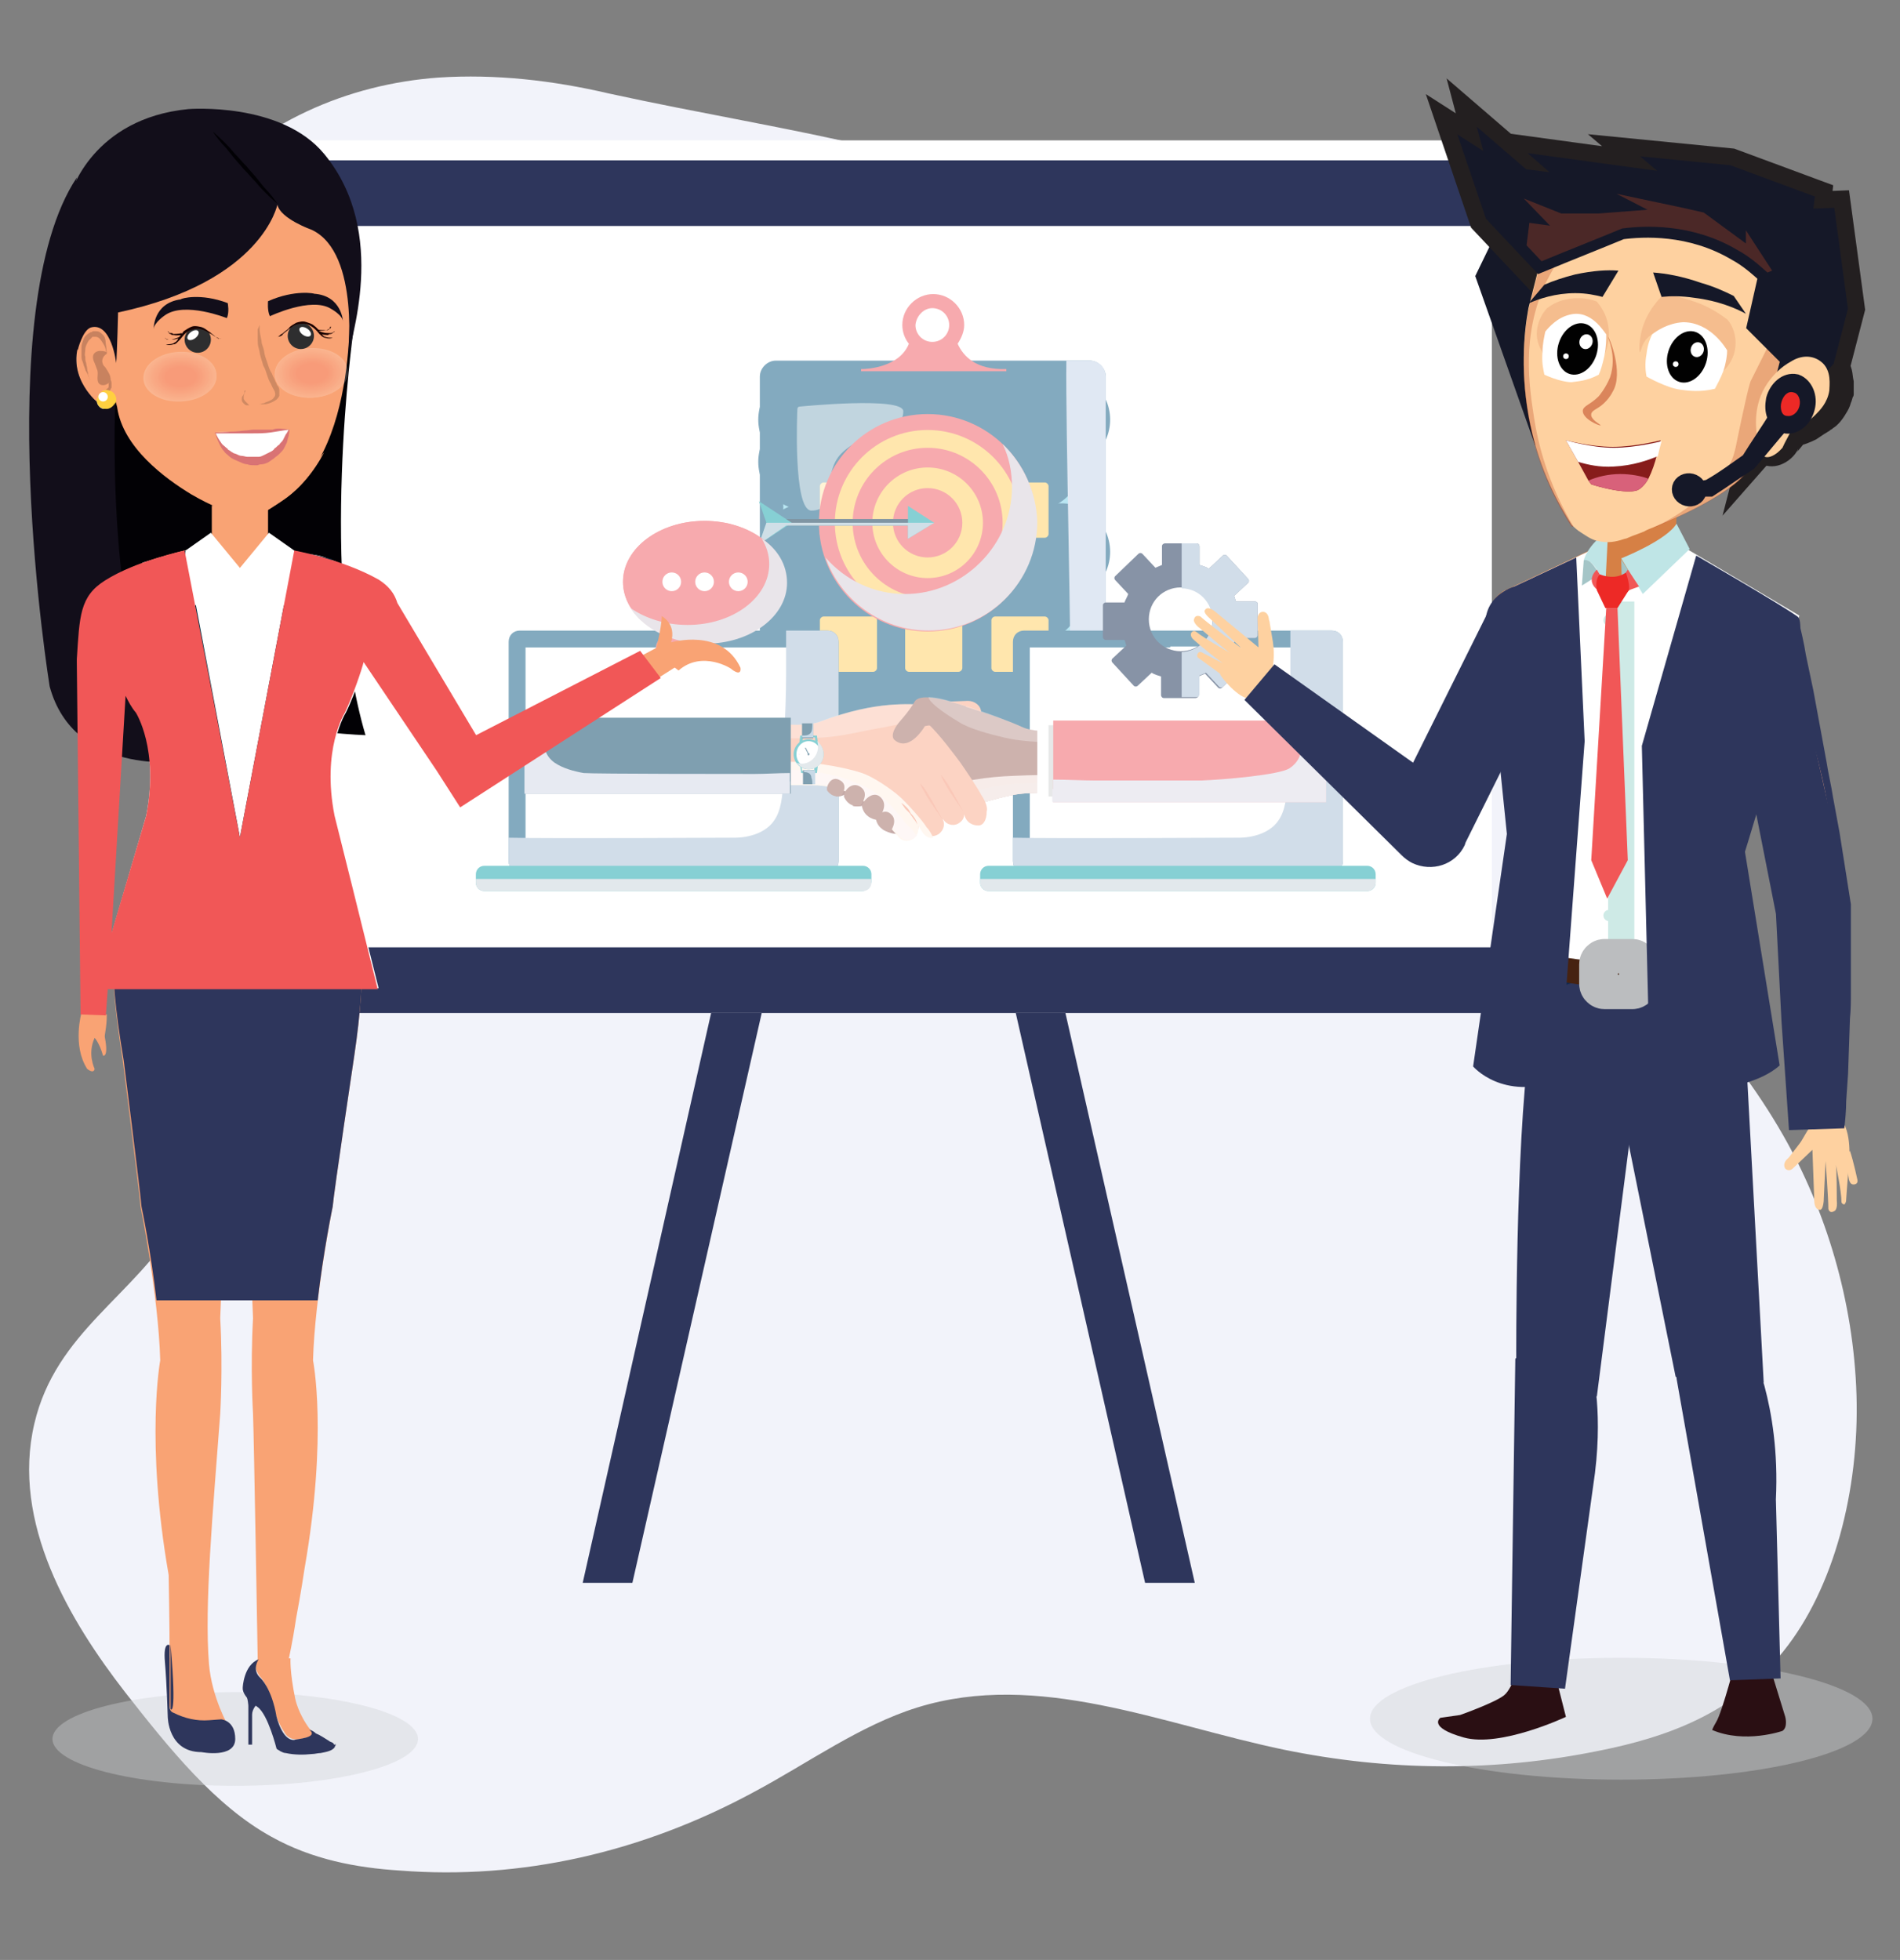 <?xml version="1.0" encoding="utf-8"?>
<!-- Generator: Adobe Illustrator 16.0.0, SVG Export Plug-In . SVG Version: 6.00 Build 0)  -->
<!DOCTYPE svg PUBLIC "-//W3C//DTD SVG 1.1//EN" "http://www.w3.org/Graphics/SVG/1.1/DTD/svg11.dtd">
<svg version="1.1" id="Layer_1" xmlns="http://www.w3.org/2000/svg" xmlns:xlink="http://www.w3.org/1999/xlink" x="0px" y="0px"
	 width="190px" height="196px" viewBox="0 0 190 196" enable-background="new 0 0 190 196" xml:space="preserve">
<rect x="0" y="0" width="190" height="196" fill="#808080" stroke="none"/>
<g>
	<path fill="#F2F3FA" d="M43.837,7.757c-8.904,0.656-17.902,4.312-24.838,12.185C12.906,26.784,8.5,37.563,9.532,48.436
		c1.312,12.84,9.466,22.213,12.466,34.398c1.968,7.874,1.687,16.498,0.375,24.651c-0.844,5.251-2.063,10.497-4.5,14.623
		c-4.404,7.499-12.278,11.058-14.434,20.244c-2.343,9.937,3.562,19.778,9.092,26.899c4.404,5.624,8.998,11.343,14.622,14.436
		c4.03,2.248,8.436,3.094,12.841,3.372c12.091,0.938,24.182-1.779,35.43-7.871c5.436-2.907,10.591-6.656,16.309-8.436
		c12.092-3.749,24.463,1.688,36.648,4.218c10.497,2.156,21.089,2.248,31.586,0.096c6.562-1.314,13.404-3.658,18.373-9.938
		c5.06-6.279,7.591-16.12,7.31-25.589c-0.28-9.464-3.092-18.559-7.31-25.962c-5.438-9.56-12.936-16.403-19.497-24.557
		c-6.654-8.344-12.278-18.09-16.685-28.869c-2.53-6.279-4.687-12.841-8.06-18.372c-5.155-8.529-12.654-13.684-20.152-17.527
		C96.795,15.162,78.892,13.288,60.896,9.351C55.272,8.038,49.555,7.383,43.837,7.757z"/>
	<ellipse opacity="0.4" fill="#D1D3D4" cx="162.123" cy="171.877" rx="25.121" ry="6.093"/>
	<rect x="30.527" y="14.037" fill="#FFFFFF" width="118.662" height="87.261"/>
	<rect x="30.527" y="94.737" fill="#2E365C" width="118.662" height="6.561"/>
	<rect x="26.622" y="16.037" fill="#2E365C" width="124.566" height="6.561"/>
	<polygon fill="#2E365C" points="63.239,158.286 58.271,158.286 71.113,101.298 76.173,101.298 	"/>
	<polygon fill="#2E365C" points="114.508,158.286 119.477,158.286 106.541,101.298 101.575,101.298 	"/>
	<g opacity="0.5">
		<g>
			<path fill="#07567F" d="M110.572,77.306c0,0.842-0.75,1.592-1.593,1.592h-31.4c-0.843,0-1.594-0.75-1.594-1.592V37.657
				c0-0.844,0.75-1.594,1.594-1.594h31.4c0.842,0,1.593,0.75,1.593,1.594V77.306z"/>
			<rect x="78.329" y="38.407" fill="#73CEE5" width="30.182" height="38.053"/>
			<path fill="#EF565D" d="M95.763,34.376c0.375-0.563,0.656-1.218,0.656-1.875c0-1.687-1.406-3.093-3.094-3.093
				c-1.687,0-3.093,1.406-3.093,3.093c0,0.75,0.281,1.406,0.656,1.875c-0.938,2.343-4.125,2.531-4.687,2.531h-0.093v2.249h14.528
				v-2.249C97.543,37.001,96.326,35.595,95.763,34.376z M93.232,30.815c0.937,0,1.687,0.75,1.687,1.687
				c0,0.938-0.75,1.687-1.687,1.687c-0.938,0-1.687-0.75-1.687-1.687C91.639,31.565,92.388,30.815,93.232,30.815z"/>
			<g>
				<g>
					
						<line fill="none" stroke="#07567F" stroke-width="9.693" stroke-linecap="round" stroke-linejoin="round" stroke-miterlimit="10" x1="80.672" y1="41.968" x2="106.168" y2="41.968"/>
					
						<line fill="none" stroke="#07567F" stroke-width="9.243" stroke-linecap="round" stroke-linejoin="round" stroke-miterlimit="10" x1="80.672" y1="44.124" x2="105.042" y2="44.124"/>
					
						<line fill="none" stroke="#07567F" stroke-width="9.693" stroke-linecap="round" stroke-linejoin="round" stroke-miterlimit="10" x1="80.672" y1="46.186" x2="103.356" y2="46.186"/>
				</g>
				<g>
					
						<line fill="none" stroke="#07567F" stroke-width="9.693" stroke-linecap="round" stroke-linejoin="round" stroke-miterlimit="10" x1="80.672" y1="55.184" x2="106.168" y2="55.184"/>
					
						<line fill="none" stroke="#07567F" stroke-width="9.243" stroke-linecap="round" stroke-linejoin="round" stroke-miterlimit="10" x1="80.672" y1="57.245" x2="105.042" y2="57.245"/>
					
						<line fill="none" stroke="#07567F" stroke-width="9.693" stroke-linecap="round" stroke-linejoin="round" stroke-miterlimit="10" x1="80.672" y1="59.402" x2="103.356" y2="59.402"/>
				</g>
				<g>
					
						<line fill="none" stroke="#07567F" stroke-width="9.693" stroke-linecap="round" stroke-linejoin="round" stroke-miterlimit="10" x1="80.672" y1="68.87" x2="106.168" y2="68.87"/>
					
						<line fill="none" stroke="#07567F" stroke-width="9.243" stroke-linecap="round" stroke-linejoin="round" stroke-miterlimit="10" x1="80.672" y1="70.931" x2="105.042" y2="70.931"/>
					
						<line fill="none" stroke="#07567F" stroke-width="9.693" stroke-linecap="round" stroke-linejoin="round" stroke-miterlimit="10" x1="80.672" y1="73.087" x2="103.356" y2="73.087"/>
				</g>
			</g>
			<g>
				<g>
					<path fill="#FFCE5B" d="M87.702,53.404c0,0.187-0.187,0.374-0.375,0.374H82.36c-0.188,0-0.375-0.187-0.375-0.374v-4.781
						c0-0.188,0.188-0.375,0.375-0.375h4.967c0.188,0,0.375,0.188,0.375,0.375V53.404z"/>
					<path fill="#FFCE5B" d="M96.231,53.404c0,0.187-0.187,0.374-0.375,0.374h-4.967c-0.188,0-0.375-0.187-0.375-0.374v-4.781
						c0-0.188,0.188-0.375,0.375-0.375h4.967c0.188,0,0.375,0.188,0.375,0.375V53.404z"/>
					<path fill="#FFCE5B" d="M104.855,53.404c0,0.187-0.188,0.374-0.375,0.374h-4.968c-0.187,0-0.374-0.187-0.374-0.374v-4.781
						c0-0.188,0.187-0.375,0.374-0.375h4.968c0.187,0,0.375,0.188,0.375,0.375V53.404z"/>
				</g>
				<g>
					<path fill="#FFCE5B" d="M87.702,66.807c0,0.188-0.187,0.375-0.375,0.375H82.36c-0.188,0-0.375-0.187-0.375-0.375v-4.78
						c0-0.187,0.188-0.375,0.375-0.375h4.967c0.188,0,0.375,0.189,0.375,0.375V66.807z"/>
					<path fill="#FFCE5B" d="M96.231,66.807c0,0.188-0.187,0.375-0.375,0.375h-4.967c-0.188,0-0.375-0.187-0.375-0.375v-4.78
						c0-0.187,0.188-0.375,0.375-0.375h4.967c0.188,0,0.375,0.189,0.375,0.375V66.807z"/>
					<path fill="#FFCE5B" d="M104.855,66.807c0,0.188-0.188,0.375-0.375,0.375h-4.968c-0.187,0-0.374-0.187-0.374-0.375v-4.78
						c0-0.187,0.187-0.375,0.374-0.375h4.968c0.187,0,0.375,0.189,0.375,0.375V66.807z"/>
				</g>
			</g>
			<path fill="#C1D1E7" d="M108.979,36.063h-2.343c-0.095,6.093,0.562,31.023,0.374,32.993c-0.093,1.499-0.374,3.467-1.686,4.404
				c-0.844,0.655-3.563,0.75-4.593,0.75c-1.592,0-24.745,0.094-24.745,0.094v3c0,0.842,0.75,1.592,1.594,1.592h31.4
				c0.842,0,1.593-0.75,1.593-1.592V37.657C110.572,36.72,109.822,36.063,108.979,36.063z"/>
			<path opacity="0.5" fill="#FFFFFF" enable-background="new    " d="M84.141,45.343c2.438-2.438,6.187-1.781,6.187-4.218
				c0-1.5-10.31-0.469-10.31-0.469c-0.188,0-0.282,0.093-0.282,0.281c0,0-0.469,10.123,1.406,10.123
				C83.859,51.061,82.078,47.404,84.141,45.343z"/>
		</g>
		<g>
			<circle fill="#EF565D" cx="92.764" cy="52.279" r="10.872"/>
			<circle fill="#FFCE5B" cx="92.764" cy="52.279" r="9.279"/>
			<circle fill="#EF565D" cx="92.764" cy="52.279" r="7.498"/>
			<circle fill="#FFCE5B" cx="92.764" cy="52.279" r="5.53"/>
			<circle fill="#EF565D" cx="92.764" cy="52.279" r="3.469"/>
			<path fill="#D4CCD6" d="M100.262,44.406c0.655,1.312,0.937,2.812,0.937,4.312c0,5.811-4.873,10.685-10.686,10.685
				c-3.186,0-5.998-1.406-7.967-3.654c1.5,4.218,5.53,7.31,10.31,7.31c5.999,0,10.873-4.875,10.873-10.873
				C103.636,49.186,102.323,46.374,100.262,44.406z"/>
			<g>
				<g>
					<rect x="78.236" y="51.904" fill="#002B47" width="13.59" height="0.654"/>
					<polygon fill="#0DA2AA" points="75.893,54.433 79.173,52.279 75.893,50.123 76.642,52.279 					"/>
					<polygon fill="#0DA2AA" points="90.796,53.873 93.42,52.279 90.796,50.592 					"/>
				</g>
				<polygon fill="#9FBFD0" points="76.642,52.279 76.642,52.279 75.893,54.433 78.611,52.559 90.796,52.559 90.796,53.873 
					93.42,52.279 93.42,52.279 				"/>
			</g>
		</g>
		<g>
			<g>
				<path fill="#07567F" d="M83.859,86.115c0,0.655-0.469,1.124-1.125,1.124H51.991c-0.656,0-1.125-0.469-1.125-1.124V64.183
					c0-0.657,0.468-1.125,1.125-1.125h30.743c0.656,0,1.125,0.469,1.125,1.125V86.115z"/>
				<rect x="52.553" y="64.744" fill="#FFFFFF" width="29.619" height="20.529"/>
				<path fill="#A4BCD3" d="M82.734,63.058h-4.124c0,1.406,0,2.905,0,4.311c0,2.157-0.094,4.313-0.188,6.375
					c-0.094,1.499,0,2.999-0.094,4.5c-0.093,1.311-0.187,2.812-0.938,3.841c-0.843,1.219-2.53,1.688-3.936,1.688
					c-0.657,0-18.746,0.095-22.589,0v2.343c0,0.655,0.468,1.124,1.125,1.124h30.743c0.656,0,1.125-0.469,1.125-1.124V64.183
					C83.859,63.526,83.391,63.058,82.734,63.058z"/>
				<g>
					<path fill="#0DA2AA" d="M87.046,88.271c0,0.469-0.375,0.842-0.844,0.842H48.43c-0.468,0-0.844-0.374-0.844-0.842v-0.844
						c0-0.469,0.375-0.844,0.844-0.844h37.866c0.469,0,0.844,0.375,0.844,0.844v0.844H87.046z"/>
					<path fill="#C5D2DA" d="M47.586,87.896v0.375c0,0.469,0.375,0.842,0.844,0.842h37.866c0.469,0,0.844-0.374,0.844-0.842v-0.375
						H47.586z"/>
				</g>
			</g>
			<g>
				<path fill="#07567F" d="M134.287,86.115c0,0.655-0.469,1.124-1.126,1.124h-30.742c-0.657,0-1.126-0.469-1.126-1.124V64.183
					c0-0.657,0.469-1.125,1.126-1.125h30.742c0.657,0,1.126,0.469,1.126,1.125V86.115z"/>
				<rect x="102.98" y="64.744" fill="#FFFFFF" width="29.618" height="20.529"/>
				<polyline fill="#FFFFFF" points="113.102,85.272 109.822,85.272 117.04,64.652 120.32,64.652 				"/>
				<path fill="#A4BCD3" d="M133.161,63.058h-4.125c0,1.406,0,2.905,0,4.311c0,2.157-0.093,4.313-0.187,6.375
					c-0.093,1.499,0,2.999-0.093,4.5c-0.094,1.311-0.189,2.812-0.938,3.841c-0.844,1.219-2.532,1.688-3.938,1.688
					c-0.656,0-18.746,0.095-22.589,0v2.343c0,0.655,0.469,1.124,1.126,1.124h30.742c0.657,0,1.126-0.469,1.126-1.124V64.183
					C134.287,63.526,133.818,63.058,133.161,63.058z"/>
				<g>
					<path fill="#0DA2AA" d="M137.567,88.271c0,0.469-0.375,0.842-0.844,0.842H98.856c-0.468,0-0.844-0.374-0.844-0.842v-0.844
						c0-0.469,0.375-0.844,0.844-0.844h37.867c0.469,0,0.844,0.375,0.844,0.844V88.271z"/>
					<path fill="#C5D2DA" d="M98.012,87.896v0.375c0,0.469,0.375,0.842,0.844,0.842h37.867c0.469,0,0.844-0.374,0.844-0.842v-0.375
						H98.012z"/>
				</g>
			</g>
			<g>
				<path fill="#F9A888" d="M96.795,70.087c0.655,0,1.311,0.468,1.311,1.125l0,0c0,0.655-0.469,1.218-1.217,1.218l-4.781,0.188
					c-0.656,0-1.312-0.469-1.312-1.126l0,0c0-0.657,0.468-1.217,1.218-1.217L96.795,70.087z"/>
				<path fill="#89534F" d="M83.579,79.648c0,0,0.75,0.092,1.218-0.468l-0.75-0.282L83.579,79.648z"/>
				<path fill="#89534F" d="M85.265,80.586c0,0,0.938,0.28,1.594-0.377l-0.844-0.469L85.265,80.586z"/>
				<path fill="#89534F" d="M88.265,82.929c0,0,0.657,0.469,1.5,0.469l-0.562-0.938L88.265,82.929z"/>
				<path fill="#9B655C" d="M90.045,72.431c0,0,1.313-2.532,2.625-2.624c1.312-0.095,7.31,1.875,9.56,2.903
					c1.968,0.938,6.937,0,6.937,0l0.093,6.561c0,0-5.249-0.091-7.03,0.095c-3.28,0.282-12.559,3.843-12.559,3.843
					s-3.562-5.344-9.092-5.344L90.045,72.431z"/>
				<path fill="#F0DAD4" d="M106.823,77.492c-1.781,0-3.563,0-5.437,0.093c-2.624,0.093-5.342,0.469-7.779,1.406
					c-3,1.03-4.593,2.154-5.249,2.623c0.844,0.938,1.313,1.595,1.313,1.595s9.279-3.561,12.559-3.843
					c1.688-0.187,7.03-0.095,7.03-0.095v-1.779C108.416,77.492,107.574,77.492,106.823,77.492z"/>
				<path fill="#EEDCD8" d="M103.542,78.334c-1.313,0-2.625,0.095-3.936,0.282c-1.313,0.282-2.532,0.655-3.843,1.032
					c-1.218,0.374-2.531,0.749-3.656,1.311c-1.031,0.469-1.968,1.124-2.905,1.593c0.281,0.377,0.469,0.657,0.469,0.657
					s9.279-3.561,12.559-3.843c1.688-0.187,7.03-0.095,7.03-0.095v-1.029C107.292,78.243,105.417,78.334,103.542,78.334z"/>
				<path fill="#F9A888" d="M98.105,79.46c-0.28-0.562-1.406-2.25-2.061-3.187c-0.562-0.75-2.063-2.812-3.374-4.031
					c0,0,1.499-1.779,0-1.779c-1.594,0-4.874-0.469-10.592,1.688c-1.875,0.749-6.374,0-6.374,0v6.184c0,0,4.03,0,5.343,0
					c3.75,0,5.812,1.783,7.123,3.28c0.375,0.469,1.594,1.783,1.594,1.783c0.375,0.56,1.032,0.655,1.594,0.28
					c0.375-0.28,0.562-0.844,0.468-1.313l0.469,0.75c0.375,0.562,1.031,0.656,1.594,0.282c0.469-0.377,0.656-0.938,0.375-1.501
					l0.094,0.095c0.374,0.561,1.125,0.656,1.593,0.28c0.28-0.188,0.469-0.469,0.469-0.844c0.187,0.844,0.844,1.124,1.406,1.124
					c0.468,0,0.844-0.469,0.844-1.406C98.763,80.866,98.669,80.304,98.105,79.46z"/>
				<path opacity="0.3" fill="#FFFFFF" enable-background="new    " d="M78.704,73.836c1.218,0,2.531,0,3.75-0.093
					c1.313-0.095,2.718-0.375,4.03-0.656c1.406-0.282,2.718-0.468,4.124-0.846c0.843-0.187,1.594-0.374,2.437-0.56
					c0.281-0.564,0.563-1.219-0.469-1.219c-1.594,0-4.874-0.469-10.591,1.688c-1.875,0.749-6.374,0-6.374,0v1.029
					C76.642,73.648,77.674,73.836,78.704,73.836z"/>
				<path fill="#FFEFE1" d="M92.67,82.741c-0.375-0.657-2.25-2.719-2.719-3.092c-0.844-0.75-2.624-1.97-3.749-2.343
					c-2.25-0.751-5.53-1.126-6.842-1.126c-1.218,0-2.438,0.093-3.656,0.093v2.25c0,0,4.03,0,5.343,0c3.75,0,5.812,1.781,7.123,3.28
					c0.375,0.469,1.594,1.781,1.594,1.781c0.375,0.562,1.032,0.655,1.594,0.282c0.375-0.282,0.562-0.846,0.468-1.314l0.469,0.75
					c0.281,0.375,0.656,0.564,1.031,0.469C93.139,83.398,92.951,83.021,92.67,82.741z"/>
				<path fill="#FEF0EE" d="M91.264,83.021C91.264,83.021,91.17,83.021,91.264,83.021c-0.094-0.091-0.094-0.187-0.188-0.187
					c-0.188-0.187-0.281-0.282-0.469-0.469c-0.281-0.374-0.563-0.75-0.844-1.03c-0.281-0.375-0.562-0.657-0.938-1.031
					c-0.093-0.095-0.188-0.187-0.281-0.282c-0.093-0.093-0.093-0.093-0.188-0.187l0,0c-0.188-0.095-0.375-0.282-0.562-0.375
					c-0.469-0.375-1.032-0.657-1.594-0.937c-0.188-0.093-0.281-0.188-0.469-0.188l0,0l0,0c-0.093,0-0.093-0.092-0.188-0.092
					c-0.281-0.095-0.562-0.188-0.75-0.282c-0.562-0.187-1.125-0.375-1.687-0.469c-0.281-0.095-0.563-0.095-0.844-0.187
					c-0.093,0-0.281-0.095-0.374-0.095c-0.094,0-0.094,0-0.188,0h-0.094c-1.968-0.282-3.936-0.282-5.811-0.282v1.501
					c0,0,4.03,0,5.342,0c3.749,0,5.811,1.779,7.124,3.28c0.375,0.469,1.594,1.779,1.594,1.779c0.375,0.564,1.031,0.657,1.593,0.282
					c0.094-0.094,0.188-0.187,0.282-0.187C91.451,83.398,91.358,83.209,91.264,83.021z"/>
				<path fill="#9B655C" d="M89.015,83.209c0,0,0.844-1.126,0.093-1.781c-0.655-0.656-1.5,0.095-1.5,0.563
					C87.89,83.116,89.015,83.209,89.015,83.209z"/>
				<path fill="#9B655C" d="M87.702,81.992c0,0,1.313-1.314,0.375-2.251c-0.844-0.842-1.968,0.564-1.875,0.938
					C86.484,81.896,87.702,81.992,87.702,81.992z"/>
				<path fill="#9B655C" d="M86.015,80.586c0,0,1.125-1.314-0.093-1.97c-0.938-0.469-1.687,0.75-1.5,1.124
					C84.984,80.866,86.015,80.586,86.015,80.586z"/>
				<path fill="#9B655C" d="M90.14,71.962c0,0,0.843-0.938,1.312-1.781c0.469-0.842,2.718-0.374,5.155,0.469l-0.75,2.438
					c0,0-1.406-0.657-2.531-0.563c-0.562,0-0.843,0.095-0.843,0.095s-1.5,2.623-3,1.406C89.108,73.743,89.202,72.992,90.14,71.962z"
					/>
				<path opacity="0.3" fill="#FFFFFF" enable-background="new    " d="M95.951,72.242c1.031,0.657,3.188,1.219,4.405,1.501
					c3,0.75,8.155,0.468,8.811,0.373V72.71c0,0-4.874,0.938-6.937,0c-1.217-0.56-3.656-1.498-5.811-2.155
					c-1.406-0.468-2.625-0.844-3.563-0.844C92.857,69.712,92.67,70.276,95.951,72.242z"/>
				<g>
					<path fill="#F69172" d="M94.263,81.992c-0.375-0.563-0.843-1.219-1.218-1.783c-0.188-0.28-0.375-0.561-0.562-0.938
						c-0.188-0.28-0.375-0.655-0.469-0.937l0,0c0.281,0.282,0.469,0.563,0.656,0.846c0.187,0.28,0.375,0.655,0.562,0.937
						L94.263,81.992L94.263,81.992z"/>
				</g>
				<g>
					<path fill="#F69172" d="M96.326,81.146c-0.375-0.56-0.844-1.217-1.219-1.779c-0.188-0.282-0.375-0.564-0.562-0.937
						c-0.188-0.282-0.375-0.656-0.469-0.938l0,0c0.281,0.282,0.469,0.562,0.655,0.842c0.188,0.282,0.375,0.657,0.563,0.937
						L96.326,81.146L96.326,81.146z"/>
				</g>
				<g>
					<g>
						<path fill="#F69172" d="M91.733,82.46c-0.094-0.188-0.188-0.377-0.375-0.564c-0.094-0.187-0.281-0.373-0.375-0.562
							c-0.187-0.189-0.281-0.28-0.469-0.469c-0.093-0.188-0.281-0.375-0.374-0.562l0,0c0.188,0.093,0.374,0.282,0.562,0.468
							c0.188,0.187,0.281,0.374,0.375,0.563C91.358,81.615,91.639,81.992,91.733,82.46L91.733,82.46z"/>
					</g>
				</g>
				<rect x="52.46" y="71.773" fill="#004061" width="26.62" height="7.593"/>
				<path fill="#D0D5E6" d="M54.241,71.773c0,0,0,1.032,0,1.688c0.187,1.219,0.187,2.062,1.218,2.812
					c0.843,0.564,1.875,0.844,2.905,1.033c1.125,0.091,15.841,0.091,17.059,0.091c1.125,0,2.437-0.091,3.562-0.091v2.061H52.46
					v-7.593H54.241z"/>
				<path fill="#D0D5E6" d="M53.116,71.773c0,0.377,0,3.189,0.375,4.218c0.188,0.468,0.469,0.937,0.844,1.314
					c0.375,0.28,0.75,0.56,1.218,0.655c1.781,0.562,23.433,0.187,23.433,0.187v1.219H52.46v-7.593H53.116z"/>
				<path fill="#9B655C" d="M84.141,79.554c0,0,0.844-1.124-0.281-1.593c-0.844-0.375-1.313,0.842-1.125,1.124
					C83.391,79.929,84.141,79.554,84.141,79.554z"/>
				<g>
					<path fill="#0DA2AA" d="M80.017,76.459l0.093,0.751c0,0.095,0,0.095,0.093,0.095h1.406c0.094,0,0.094,0,0.094-0.095
						l0.094-0.751H80.017z M81.423,77.023C81.423,77.117,81.423,77.117,81.423,77.023l-1.125,0.093c0,0-0.094,0-0.094-0.093
						l-0.093-0.564h1.313V77.023z"/>
					<rect x="80.298" y="77.023" fill="#004061" width="1.125" height="1.406"/>
					<path fill="#91B4CF" d="M80.86,77.306c0.188,0.091,0.281,0.28,0.281,0.468c0.094,0.187,0.094,0.469,0.094,0.656h0.281v-1.406
						h-1.125v0.187C80.485,77.21,80.672,77.21,80.86,77.306z"/>
					<path fill="#0DA2AA" d="M81.797,74.398l-0.094-0.75c0-0.092,0-0.092-0.094-0.092H80.11c-0.093,0-0.093,0-0.093,0.092
						l-0.095,0.75H81.797z M81.516,74.398h-1.313l0.094-0.562c0,0,0-0.093,0.093-0.093h1.032c0,0,0.093,0,0.093,0.093V74.398z"/>
					<rect x="80.204" y="72.337" fill="#004061" width="1.125" height="1.5"/>
					<path fill="#91B4CF" d="M81.235,72.337c0,0.282,0,0.655-0.094,0.842c-0.187,0.377-0.562,0.377-0.938,0.377v0.187h1.125v-1.501
						h-0.093V72.337z"/>
					<ellipse fill="#FFFFFF" cx="80.86" cy="75.431" rx="1.313" ry="1.406"/>
					<ellipse fill="#0DA2AA" cx="80.86" cy="75.429" rx="1.499" ry="1.499"/>
					<ellipse fill="#FFFFFF" cx="80.86" cy="75.429" rx="1.218" ry="1.313"/>
					<g>
						<g>
							<g>
								<g>
									<g>
										<path fill="#004061" d="M80.86,74.494C80.86,74.494,80.767,74.494,80.86,74.494v-0.282l0,0l0,0V74.494L80.86,74.494z"/>
									</g>
								</g>
								<g>
									<g>
										<path fill="#004061" d="M80.86,76.648C80.86,76.648,80.767,76.555,80.86,76.648v-0.28l0,0l0,0V76.648
											C80.86,76.555,80.86,76.648,80.86,76.648z"/>
									</g>
								</g>
							</g>
							<g>
								<g>
									<g>
										<path fill="#004061" d="M79.922,75.431h-0.281l0,0l0,0H79.922C79.922,75.335,80.017,75.431,79.922,75.431
											C80.017,75.431,79.922,75.431,79.922,75.431z"/>
									</g>
								</g>
								<g>
									<g>
										<path fill="#004061" d="M81.985,75.431h-0.281l0,0l0,0H81.985C81.985,75.335,81.985,75.431,81.985,75.431L81.985,75.431z"
											/>
									</g>
								</g>
							</g>
						</g>
					</g>
					<g>
						<polygon fill="#EF565D" points="80.86,75.335 81.704,75.335 81.704,75.335 						"/>
						<path fill="#004061" d="M80.954,75.431c0-0.095,0-0.095-0.094-0.095l0,0l-0.281-0.562h-0.094l0.281,0.562c0,0,0,0,0,0.095
							c0,0.092,0,0.092,0.093,0.092v0.75l0,0v-0.75C80.954,75.522,80.954,75.431,80.954,75.431z"/>
					</g>
					<path fill="#C8D3D9" d="M81.704,74.116c0.094,0.189,0.094,0.377,0.094,0.564c0,0.938-0.75,1.688-1.594,1.688
						c-0.187,0-0.375,0-0.562-0.095c0.281,0.375,0.75,0.655,1.218,0.655c0.844,0,1.5-0.655,1.5-1.498
						C82.36,74.867,82.078,74.398,81.704,74.116z"/>
				</g>
				<g>
					<rect x="103.729" y="72.524" fill="#FFFFFF" width="1.97" height="7.125"/>
					<rect x="104.855" y="72.524" fill="#CFD1D2" width="0.844" height="7.125"/>
					<rect x="105.324" y="72.055" fill="#EF565D" width="27.275" height="8.154"/>
					<ellipse fill="#CFD1D2" cx="107.105" cy="79.085" rx="0.655" ry="0.655"/>
					<path fill="#DCD9E6" d="M130.442,72.055c0,0,0,1.124-0.094,1.781c-0.187,1.313-0.28,2.25-1.406,3
						c-1.031,0.655-6.468,1.124-8.811,1.217c-1.406,0-9.278,0-10.59,0s-2.905-0.093-4.218-0.093v2.248h27.275v-8.154H130.442z"/>
					<path fill="#DCD9E6" d="M131.755,72.055c0,0.375,0.093,3.467-0.469,4.5c-0.28,0.469-0.562,1.031-1.031,1.406
						c-0.375,0.374-0.937,0.562-1.499,0.75c-2.157,0.655-23.526,0.187-23.526,0.187v1.311h27.368v-8.154H131.755z"/>
				</g>
			</g>
		</g>
		<g>
			<circle fill="#EF565D" cx="66.895" cy="64.838" r="1.312"/>
			<circle fill="#EF565D" cx="64.645" cy="66.807" r="0.938"/>
			<circle fill="#EF565D" cx="62.489" cy="67.651" r="0.656"/>
			<ellipse fill="#EF565D" cx="70.456" cy="58.182" rx="8.155" ry="6.093"/>
			<ellipse fill="#EF565D" cx="70.456" cy="58.182" rx="8.155" ry="6.093"/>
			<path fill="#D4CCD6" d="M76.173,53.873c0.469,0.749,0.75,1.593,0.75,2.53c0,3.374-3.655,6.093-8.153,6.093
				c-2.25,0-4.218-0.655-5.718-1.688c1.313,2.062,4.125,3.563,7.499,3.563c4.499,0,8.154-2.719,8.154-6.092
				C78.704,56.497,77.767,54.902,76.173,53.873z"/>
			<circle fill="#FFFFFF" cx="67.176" cy="58.182" r="0.937"/>
			<circle fill="#FFFFFF" cx="70.456" cy="58.182" r="0.937"/>
			<circle fill="#FFFFFF" cx="73.83" cy="58.182" r="0.937"/>
		</g>
		<g>
			<path fill="#0F274D" d="M125.476,60.152h-1.875c-0.093-0.187-0.093-0.375-0.188-0.564l1.406-1.311
				c0.095-0.095,0.095-0.282,0-0.375l-2.155-2.343c-0.093-0.093-0.282-0.093-0.375,0l-1.406,1.313
				c-0.282-0.187-0.655-0.282-0.937-0.375v-1.875c0-0.094-0.093-0.28-0.282-0.28h-3.185c-0.095,0-0.282,0.091-0.282,0.28v1.875
				c-0.187,0.093-0.469,0.188-0.656,0.28l-1.313-1.406c-0.093-0.092-0.282-0.092-0.375,0l-2.343,2.251
				c-0.094,0.092-0.094,0.28,0,0.374l1.313,1.406c-0.093,0.282-0.282,0.563-0.375,0.844h-1.875c-0.093,0-0.282,0.093-0.282,0.28
				v3.189c0,0.091,0.095,0.28,0.282,0.28h1.875c0.093,0.188,0.093,0.375,0.187,0.562l-1.406,1.313c-0.093,0.094-0.093,0.28,0,0.375
				l2.157,2.343c0.093,0.093,0.282,0.093,0.375,0l1.406-1.313c0.28,0.188,0.655,0.28,0.937,0.375v1.875
				c0,0.093,0.094,0.282,0.28,0.282h3.187c0.093,0,0.282-0.095,0.282-0.282V67.65c0.187-0.095,0.468-0.187,0.655-0.282l1.313,1.406
				c0.093,0.095,0.282,0.095,0.375,0l2.343-2.248c0.094-0.095,0.094-0.282,0-0.377l-1.313-1.498
				c0.094-0.282,0.282-0.564,0.375-0.846h1.875c0.093,0,0.28-0.091,0.28-0.28v-3.188C125.756,60.246,125.662,60.152,125.476,60.152z
				 M118.071,65.121c-1.781,0-3.188-1.406-3.188-3.189c0-1.779,1.406-3.186,3.188-3.186s3.187,1.406,3.187,3.186
				C121.258,63.715,119.852,65.121,118.071,65.121z"/>
			<path fill="#A4BCD3" d="M125.476,60.152h-1.875c-0.093-0.187-0.093-0.375-0.188-0.564l1.406-1.311
				c0.095-0.095,0.095-0.282,0-0.375l-2.155-2.343c-0.093-0.093-0.282-0.093-0.375,0l-1.406,1.313
				c-0.282-0.187-0.655-0.282-0.937-0.375v-1.875c0-0.094-0.093-0.28-0.282-0.28h-1.499v4.498c1.688,0,3.094,1.406,3.094,3.187
				c0,1.688-1.406,3.094-3.094,3.185v4.5h1.499c0.095,0,0.282-0.093,0.282-0.282v-1.875c0.187-0.091,0.469-0.187,0.655-0.28
				l1.313,1.406c0.093,0.093,0.282,0.093,0.375,0l2.343-2.25c0.093-0.093,0.093-0.282,0-0.373l-1.406-1.406
				c0.094-0.282,0.282-0.564,0.375-0.846h1.875c0.093,0,0.28-0.091,0.28-0.28v-3.188C125.756,60.246,125.662,60.152,125.476,60.152z
				"/>
		</g>
	</g>
	<g>
		<g>
			<g>
				<path fill="#FED1A0" d="M124.914,69.807c3.281-1.219,2.343-5.813,2.343-5.813c-0.095-0.562-0.188-1.125-0.282-1.686
					c0-0.188-0.094-0.282-0.094-0.468c-0.093-0.657-0.562-0.657-0.562-0.657c-0.563,0-0.563,0.657-0.563,0.657l0.095,2.903
					l-4.313-3.561c0,0-0.749-0.657-1.031-0.189c0,0-0.28,0.189,0.469,0.846l3.187,2.999c0,0-3.187-2.343-4.125-3.188
					c0,0-0.562-0.28-0.655,0.375c0,0,0,0.374,0.655,0.842c0,0,2.625,2.251,3,2.438c0,0-2.532-1.406-3.469-2.156
					c0,0-0.28-0.187-0.469,0.187c0,0-0.093,0.282,0.189,0.564c0,0,1.217,1.124,2.999,2.437l-2.157-1.126c0,0-0.28-0.091-0.374,0.189
					c0,0-0.188,0.28,0.187,0.468l2.061,1.5C121.913,67.555,123.977,69.994,124.914,69.807z"/>
			</g>
			<g>
				<g>
					<g>
						<path fill="#2E365C" d="M127.443,66.431l18.091,12.84l-6.374,1.314l9.748-19.592l7.404,3.658l-9.748,19.588l-0.093,0.282
							c-0.938,1.968-3.281,2.717-5.251,1.779c-0.373-0.187-0.748-0.469-1.03-0.749l-15.746-15.559L127.443,66.431z"/>
					</g>
				</g>
			</g>
		</g>
		<g>
			<g>
				<path fill="#FED1A0" d="M184.9,117.982c0.094,0.282,0.187,0.469,0.469,0.469c0,0,0.469,0,0.373-0.469
					c0,0-0.373-1.779-0.748-2.903l-0.469,0.655L184.9,117.982z"/>
				<path fill="#FED1A0" d="M184.618,119.952c0,0,0.094-1.501,0.282-3.563c0,0,0.373-3.376-0.938-4.591l-2.25,0.187
					c-0.188,0-0.562,0.469-0.657,0.655c-0.468,0.563-0.748,1.311-1.217,1.875c-0.282,0.373-0.657,0.842-0.938,1.219
					c-0.094,0.092-0.188,0.187-0.282,0.282c-0.375,0.469-0.093,0.842-0.093,0.842c0.375,0.374,0.75,0,0.75,0l1.968-1.874
					l0.188,5.154c0,0,0,0.843,0.562,0.843c0,0,0.282,0.095,0.375-0.843l0.189-4.03c0,0,0.279,3.657,0.279,4.781
					c0,0,0.094,0.561,0.657,0.187c0,0,0.28-0.187,0.188-1.032c0,0,0-3.186-0.094-3.559c0,0,0.562,2.621,0.562,3.749
					c0,0,0.094,0.278,0.376,0.187C184.337,120.421,184.618,120.421,184.618,119.952z"/>
			</g>
			<g>
				<g>
					<g>
						<path fill="#2E365C" d="M178.901,113.014l-0.375-5.433l-0.376-5.438c-0.093-1.783-0.187-3.657-0.279-5.437l-0.282-5.437
							l0.094,0.564l-1.406-7.125c-0.469-2.343-0.938-4.78-1.406-7.123l-1.313-7.123l-1.218-7.125l7.499-1.406
							c0.28,1.219,0.562,2.343,0.749,3.563l0.75,3.563l1.313,7.123c0.187,1.217,0.469,2.343,0.655,3.561l0.657,3.563l0.563,3.563
							l0.562,3.563v0.187c0,0.093,0,0.282,0,0.374v2.72c0,0.938,0,1.875,0,2.717v2.72c0,0.938,0,1.875-0.093,2.717l-0.188,5.529
							l-0.188,2.72c0,0.938-0.093,1.875-0.187,2.717L178.901,113.014z"/>
					</g>
				</g>
			</g>
		</g>
		<path fill="#2A0F13" d="M152.095,165.88c0,0-0.75,2.903-1.688,3.653c-0.938,0.751-4.404,1.971-4.404,1.971l-1.97,0.281
			c0,0-1.311,0.938,2.343,1.967c3.656,1.032,10.217-2.062,10.217-2.062l-1.499-5.906L152.095,165.88z"/>
		<path fill="#2A0F13" d="M171.59,172.254c0.657-1.032,2.063-6.561,2.063-6.561l2.998-0.096l1.875,6.093
			c0,0,0.281,1.032-0.282,1.405c0,0-3.749,1.312-7.029-0.095C171.215,173.001,171.31,172.723,171.59,172.254z"/>
		<path fill="#D68045" d="M152.844,88.084l-3.843-23.621c0,0-1.313-3.561,1.313-5.344l10.122-4.778l0.751-0.377l6.468-2.529
			l-0.094,2.906l12.185,7.216l-7.873,26.526H152.844z"/>
		<path fill="#13294E" d="M171.872,88.084c0,0,2.154,4.966,2.718,16.494c0,0-16.497,5.155-21.652,0V88.084H171.872z"/>
		<g>
			<path fill="#2E365C" d="M167.696,111.451c-3.728-0.026-6.727-3.152-6.697-6.986c0.028-3.829,3.072-6.913,6.8-6.885
				c3.727,0.027,6.726,3.154,6.696,6.983C174.468,108.397,171.423,111.48,167.696,111.451z"/>
			<path fill="#2E365C" d="M174.59,105.424l1.779,32.806c0,0-3.185,4.123-8.809-0.563l-6.093-30.181
				C161.468,107.581,164.373,97.362,174.59,105.424z"/>
		</g>
		<path fill="#2E365C" d="M174.964,134.48c0,0,3.094,5.905,2.625,15.465l0.469,17.9l-5.062,0.19l-5.342-30.184
			C167.561,137.853,170.372,127.732,174.964,134.48z"/>
		<g>
			<path fill="#2E365C" d="M152.938,104.578c-0.374,3.845,0.938,7.125,4.687,7.499c3.749,0.377,7.029-2.436,7.404-6.279
				c0.376-3.841-2.343-7.217-5.999-7.592C155.376,97.831,153.313,100.738,152.938,104.578z"/>
			<path fill="#2E365C" d="M163.529,109.642l-3.843,29.994c0,0-6.749,0.938-8.06-3.658c0,0-0.096-21.181,1.311-31.399
				C152.938,104.578,162.123,100.082,163.529,109.642z"/>
		</g>
		<path fill="#2E365C" d="M159.218,136.915c0,0,1.218,4.5,0.094,11.716l-2.812,20.247l-5.438-0.373l0.469-32.618
			C151.627,135.887,154.625,131.387,159.218,136.915z"/>
		<g>
			<path fill="#F7A483" d="M176.745,64.088l1.405,0.095c0,0,5.624,15.839,4.78,19.963c-0.749,4.125-3.092,0.657-3.843,0.469
				c-0.748-0.188-9.842-17.247-9.842-17.247L176.745,64.088z"/>
			<path fill="#2E365C" d="M177.307,84.804l-8.528-18.186c-0.188-5.342,4.779-6.092,4.779-6.092c4.406-0.561,5.344,2.72,5.344,2.72
				l4.404,19.401c0,0,1.031,3.28-1.593,3.654C181.807,86.301,178.15,86.49,177.307,84.804z"/>
		</g>
		<path fill="#FFFFFF" d="M173.185,87.427c0,0.749,1.217,8.998,0.655,9.093c0,0-13.591,3.185-20.902,0v-8.436l-3.843-23.621
			c0,0-1.313-3.561,1.313-5.344l10.124-4.778l-0.657,2.061l1.499,4.123l6.374-6.184l12.185,7.216
			c-0.655,2.248-1.313,4.5-2.061,6.748c-1.22,4.125-2.438,8.342-3.75,12.466C174.026,80.866,172.902,85.364,173.185,87.427z"/>
		<polygon fill="#A4C5C7" points="162.123,55.935 162.217,59.684 163.623,58.278 		"/>
		<g>
			<circle fill="#CEEAE6" cx="160.904" cy="62.026" r="0.563"/>
		</g>
		<g>
			<circle fill="#CEEAE6" cx="160.904" cy="71.868" r="0.563"/>
		</g>
		<g>
			<circle fill="#CEEAE6" cx="160.904" cy="81.709" r="0.563"/>
		</g>
		<g>
			<circle fill="#CEEAE6" cx="160.904" cy="91.551" r="0.563"/>
		</g>
		
			<line fill="none" stroke="#CEEAE6" stroke-width="2.623" stroke-miterlimit="10" x1="162.123" y1="60.152" x2="162.123" y2="97.457"/>
		<g>
			<path fill="#462211" d="M153.032,97.269c0,0,6.935,3.282,21.183-0.093c0.187-0.095,0.094-0.655,0.094-0.655l-0.094-1.406
				c-0.094-0.469-0.282-0.377-0.282-0.377s-13.591,3.189-20.9,0c0,0-0.281-0.091-0.281,0.377V96.8
				C152.657,96.894,152.657,97.269,153.032,97.269z"/>
			<g>
				<path fill="none" stroke="#BBBDBF" stroke-width="4.291" stroke-miterlimit="10" d="M160.063,98.395
					c0,0.187,0.187,0.373,0.373,0.373h2.812c0.188,0,0.376-0.187,0.376-0.373v-1.97c0-0.187-0.188-0.374-0.376-0.374h-2.812
					c-0.187,0-0.373,0.187-0.373,0.374V98.395z"/>
				
					<line fill="none" stroke="#BBBDBF" stroke-width="4.291" stroke-miterlimit="10" x1="163.623" y1="97.269" x2="162.123" y2="97.269"/>
			</g>
		</g>
		<path fill="#BFE5E6" d="M162.123,55.839c0,0,4.5-1.779,5.531-3.467l1.313,2.53l-4.687,4.5L162.123,55.839"/>
		<path fill="#2E365C" d="M169.622,55.559l-5.438,19.026l0.844,34.589c0,0,9.28,0.655,12.936-2.626l-3.469-21.371
			c0,0,7.029-22.4,5.25-23.526C178.058,60.434,169.622,55.559,169.622,55.559z"/>
		<path fill="#2E365C" d="M157.624,55.748l-6.187,2.903c0,0-3.467,0.938-2.812,4.595l2.063,20.152l-3.376,23.246
			c0,0,2.907,3.467,8.624,1.406l2.53-33.934L157.624,55.748z"/>
		<path fill="#BFE5E6" d="M158.374,56.028c0,0,0.376-1.595,2.437-2.905l-0.279,5.437C160.531,58.56,159.405,55.748,158.374,56.028z"
			/>
		<path fill="#A4C5C7" d="M158.188,58.56l0.187-2.532c0.655-0.188,1.124,0.749,1.593,1.406L158.188,58.56z"/>
		<g>
			<polygon fill="#F15757" points="162.592,57.245 162.779,56.965 163.904,58.651 162.874,59.028 			"/>
			<path fill="#F15757" d="M159.967,57.434l-0.28-0.469c0,0-1.219,1.031,0.094,2.063C159.78,59.028,159.78,58.091,159.967,57.434z"
				/>
			<path fill="#ED2926" d="M162.592,57.245c0,0-0.937,0.846-2.625,0.188c-0.373,0.469-0.373,1.031-0.28,1.595l0.845,1.779h1.217
				l1.126-1.779C162.874,59.028,163.061,58.651,162.592,57.245z"/>
			<polygon fill="#F15757" points="161.748,60.808 162.779,86.021 160.718,89.864 159.125,86.021 160.624,60.808 			"/>
		</g>
		<g>
			<polygon id="XMLID_513_" fill="#151828" stroke="#151828" stroke-width="3.767" stroke-miterlimit="10" points="151.063,24.628 
				149.563,27.721 152.844,37.001 154.907,24.535 			"/>
			<g id="XMLID_510_" opacity="0.57">
				<path opacity="0.56" fill="#BF4C27" enable-background="new    " d="M165.217,51.904l0.188,0.843
					c3.467-1.406,5.623-3.186,8.997-4.687c1.031-4.218,3.656-8.06,4.687-12.372c0.094-0.75,0.188-1.5,0.282-2.249
					c-1.126-0.188-1.875-0.281-1.875-0.281l-2.437,4.874l-1.219,9.748L165.217,51.904z"/>
			</g>
			<g id="XMLID_507_" opacity="0.57">
				<path opacity="0.56" fill="#BF4C27" enable-background="new    " d="M154.25,25.472l-1.406,5.53
					c-0.469,2.531-0.844,6.655,0.188,11.623c0.938,4.593,2.813,7.967,4.123,10.029h0.188c-0.657-2.718-1.968-7.874-3.094-12.373
					c-1.593-6.467,1.03-11.81,1.03-11.81l2.156-4.5l-0.375-0.281C156.124,24.254,155.188,24.91,154.25,25.472z"/>
			</g>
			<g id="XMLID_503_" opacity="0.37">
				<path id="XMLID_506_" opacity="0.41" fill="#BF4C27" enable-background="new    " d="M167.186,32.69
					c1.313-0.188,3.467,0,4.498,1.687c0.75,1.218,0.468,2.625,0.375,3c0.188-0.188,1.499-1.219,1.499-3.094
					c0-1.218-0.562-2.061-0.842-2.343c-0.751-0.562-1.875-1.312-3.28-1.78c-1.126-0.375-2.157-0.656-3.001-0.75
					c-0.469,0.375-1.124,1.124-1.686,2.156c-0.938,1.78-0.845,3.655-0.751,3.655s0.094-0.562,0.562-1.218
					C165.404,32.971,166.903,32.69,167.186,32.69z"/>
				<g id="XMLID_504_" opacity="0.41">
					<path id="XMLID_505_" fill="#BF4C27" d="M158.843,32.314c-0.655-0.469-1.499-0.562-2.25-0.375
						c-1.313,0.375-2.154,1.969-1.968,3.844c-0.187-0.281-0.844-1.032-0.938-2.156c-0.093-1.594,0.844-2.625,1.031-2.812
						c0.375-0.282,0.937-0.656,1.781-0.844c1.499-0.375,2.718,0,3.187,0.188c0.376,0.469,0.938,1.218,1.124,2.343
						c0.376,2.063-0.748,3.843-0.844,3.75c-0.093,0,0.188-0.563,0.096-1.406C159.967,34.282,159.874,33.064,158.843,32.314z"/>
				</g>
			</g>
			<path id="XMLID_502_" fill="#151828" stroke="#231F20" stroke-width="5.384" stroke-miterlimit="10" d="M147.596,15.818
				l1.874,5.529l3.094,3.281l1.5,1.594c2.718-1.125,5.342-2.156,8.06-3.281c2.157-0.281,6.937-0.562,11.53,2.156
				c1.217,0.656,2.154,1.5,2.998,2.25c0.094,0.093,0.094,0.093,0.187,0.188l-1.124,4.967l3.374,3.374l-1.405,5.436l4.779-5.436
				l1.313-5.061l-1.217-8.999l-2.344,0.094l0.187-1.593l-7.592-2.812l-5.717-0.563l1.875,1.594l-13.029-1.78l2.155,1.875
				l-5.904-0.75l-2.719-2.343l0.469,1.781L147.596,15.818z"/>
			<g id="XMLID_499_" opacity="0.57">
				<path opacity="0.56" fill="#BF4C27" enable-background="new    " d="M155,22.566l-2.063-0.281l-0.28,2.25l1.499,1.593
					c2.719-1.125,5.342-2.156,8.061-3.28c2.156-0.282,6.937-0.563,11.529,2.156c1.218,0.656,2.155,1.499,2.999,2.249l0.469-0.187
					l-2.624-4.031v1.313l-4.218-3.093l-2.063-0.468l-6.654-1.406l3.094,1.594l-4.875,0.374h-3.75l-3.749-1.499L155,22.566z"/>
			</g>
			<g id="XMLID_495_">
				<path fill="#FED1A0" d="M177.026,37.938l2.719-2.062c0.187-0.093,1.406-0.469,2.248,0.188c1.126,0.844,0.844,2.531,0.844,2.905
					c-0.187,1.219-0.937,1.969-1.405,2.438c-0.844,0.843-1.781,1.218-2.344,1.406c-0.28,0.656-0.655,1.218-0.938,1.875
					c-0.279,0.843-1.217,1.218-1.874,0.843c-0.655-0.281-0.938-1.124-0.655-1.875"/>
				<path fill="#231F20" d="M177.026,37.938c0.188-0.656,0.563-1.218,0.845-1.781c0.279-0.562,0.655-1.03,0.937-1.499l0.469-0.281
					c0.374-0.188,0.655-0.281,0.938-0.375c0.374-0.093,0.749-0.188,1.124-0.188s0.844,0.094,1.313,0.282
					c0.094,0,0.187,0.093,0.28,0.093l0.188,0.093h0.094l0,0l0,0c0.093,0-0.094-0.093,0.093,0.094l0,0l0,0
					c0.094,0.094,0.188,0.094,0.469,0.281c0.282,0.188,0.375,0.375,0.563,0.562c0.095,0.188,0.281,0.375,0.375,0.563
					c0.188,0.374,0.375,0.843,0.469,1.218c0.093,0.375,0.093,0.75,0.188,1.125c0,0.188,0,0.374,0,0.562v0.281v0.094v0.093v0.095
					v0.187c0,0,0,0.188-0.096,0.282c-0.093,0.281-0.093,0.375-0.187,0.562c-0.093,0.375-0.281,0.75-0.469,1.031
					c-0.375,0.656-0.844,1.219-1.313,1.5c-0.187,0.188-0.187,0.093-0.375,0.281c-0.187,0.093-0.28,0.188-0.469,0.281
					c-0.28,0.188-0.562,0.375-0.842,0.563c-0.564,0.281-1.22,0.562-1.875,0.656l1.311-1.124c-0.373,0.562-0.842,1.124-1.311,1.687
					l0.094-0.281c-0.376,0.75-1.031,1.312-1.781,1.593c-0.751,0.282-1.499,0.188-2.156-0.187l-0.094-0.094c0,0,0,0-0.094-0.093l0,0
					c0,0,0-0.094-0.187-0.188c-0.188-0.188-0.282-0.281-0.282-0.375c-0.187-0.281-0.187-0.562-0.281-0.843
					c0-0.563,0.188-1.032,0.563-1.313c0.094,0.468,0.28,0.75,0.563,0.844c0.093,0.093,0.279,0.093,0.375,0.093
					c0,0,0.094,0,0.094-0.093h0.093l0,0c-0.093-0.094,0,0,0,0l0,0c0.094-0.094,0.094-0.281,0-0.375
					c-0.093-0.093-0.187-0.093-0.282-0.093l0.096-0.281c0.187-0.656,0.373-1.406,0.562-2.063l0.094-0.281l1.22-0.844
					c0.279-0.188,0.468-0.281,0.655-0.468c0.093-0.094,0.187-0.188,0.281-0.281c0-0.094,0.094-0.094,0.094-0.094l0.187-0.187
					c0.282-0.282,0.375-0.469,0.469-0.563c0-0.093,0.094-0.093,0.094-0.188v-0.093c0,0,0,0.093,0,0v-0.188l0,0l0,0
					c0,0,0-0.093,0,0.094l0,0l0,0l0,0v-0.094v-0.093v-0.188l0.095-0.281c0-0.094,0-0.094,0.094-0.094c0,0,0,0,0.093,0
					c0,0,0,0,0.094,0.094c0.188,0.093,0-0.094-0.094-0.094l0,0l0,0c0.188,0.188,0.094,0,0.094,0.094l0,0l0,0l0,0l0,0l0,0
					c0,0,0-0.094,0-0.188c0-0.094-0.094-0.094-0.28-0.188c-0.095-0.093-0.282-0.093-0.375-0.093l0.469-0.281
					c-0.563,0.187-1.126,0.374-1.781,0.562C178.244,37.75,177.683,37.938,177.026,37.938z"/>
			</g>
			<path id="XMLID_475_" fill="#FED1A0" d="M179.557,31.189l-0.28,2.25c-0.095,0.75-0.188,1.499-0.281,2.249
				c-0.563,1.5-1.406,3.656-2.344,6.187c-2.062,5.249-2.156,5.529-2.53,5.905c0,0-1.874,2.156-8.811,4.967
				c-0.751,0.28-0.844,0.375-0.844,0.375c-0.655,0.282-0.751,0.282-1.22,0.469c-0.655,0.282-0.655,0.282-0.748,0.282
				c-0.563,0.187-1.406,0.469-2.437,0.28c-0.845-0.093-1.406-0.562-1.875-0.844c-0.469-0.282-0.751-0.562-1.032-0.842
				c-1.311-2.063-3.186-5.437-4.123-10.03c-1.032-4.967-0.657-9.092-0.188-11.622l1.406-5.53c0.938-0.562,1.874-1.125,2.812-1.781
				c1.313-0.843,2.625-1.687,4.031-2.53c4.498,0.75,9.091,1.406,13.591,2.155c1.313,1.125,2.623,2.343,3.936,3.468
				C178.901,28.284,179.276,29.784,179.557,31.189z"/>
			<g id="XMLID_472_" opacity="0.57">
				<path opacity="0.56" fill="#BF4C27" enable-background="new    " d="M179.37,33.439c-0.094,0.75-0.188,1.499-0.282,2.249
					c-1.217,2.531-1.874,4.687-2.343,6.187c-2.062,5.249-2.155,5.529-2.53,5.905c0,0-1.875,2.156-8.811,4.967
					c1.968-0.937,3.374-1.968,4.311-2.717c1.406-1.219,2.625-2.25,3.47-4.031c0.373-0.938,0.373-1.312,0.937-3.936
					c0.374-1.688,0.656-3.094,0.938-3.937l2.437-4.874C177.402,33.158,178.244,33.252,179.37,33.439z"/>
			</g>
			<g id="XMLID_469_" opacity="0.57">
				<path opacity="0.56" fill="#BF4C27" enable-background="new    " d="M154.25,25.472l-1.406,5.53
					c-0.469,2.531-0.844,6.655,0.188,11.623c0.938,4.593,2.813,7.967,4.123,10.029h0.188c-2.625-4.405-3.563-8.436-3.938-10.873
					c-0.469-3.093-1.312-8.248,1.219-13.591c0.938-1.875,1.968-3.28,2.812-4.218l-0.375-0.281
					C156.124,24.254,155.188,24.91,154.25,25.472z"/>
			</g>
			<g id="XMLID_465_" opacity="0.37">
				<path id="XMLID_468_" opacity="0.41" fill="#BF4C27" enable-background="new    " d="M167.186,32.69
					c1.313-0.188,3.467,0,4.498,1.687c0.75,1.218,0.468,2.625,0.375,3c0.188-0.188,1.499-1.219,1.499-3.094
					c0-1.218-0.562-2.061-0.842-2.343c-0.751-0.562-1.875-1.312-3.28-1.78c-1.126-0.375-2.157-0.656-3.001-0.75
					c-0.469,0.375-1.124,1.124-1.686,2.156c-0.938,1.78-0.845,3.655-0.751,3.655s0.094-0.562,0.562-1.218
					C165.404,32.971,166.903,32.69,167.186,32.69z"/>
				<g id="XMLID_466_" opacity="0.41">
					<path id="XMLID_467_" fill="#BF4C27" d="M158.843,32.314c-0.655-0.469-1.499-0.562-2.25-0.375
						c-1.313,0.375-2.154,1.969-1.968,3.844c-0.187-0.281-0.844-1.032-0.938-2.156c-0.093-1.594,0.844-2.625,1.031-2.812
						c0.375-0.282,0.937-0.656,1.781-0.844c1.499-0.375,2.718,0,3.187,0.188c0.376,0.469,0.938,1.218,1.124,2.343
						c0.376,2.063-0.748,3.843-0.844,3.75c-0.093,0,0.188-0.563,0.096-1.406C159.967,34.282,159.874,33.064,158.843,32.314z"/>
				</g>
			</g>
			<path id="XMLID_464_" fill="#151828" stroke="#151828" stroke-width="2" stroke-miterlimit="10" d="M147.596,15.818l1.874,5.529
				l3.094,3.281l1.5,1.594c2.718-1.125,5.342-2.156,8.06-3.281c2.157-0.281,6.937-0.562,11.53,2.156
				c1.217,0.656,2.154,1.5,2.998,2.25c0.094,0.093,0.094,0.093,0.187,0.188l-1.124,4.967l3.374,3.374l-1.405,5.436l4.779-5.436
				l1.313-5.061l-1.217-8.999l-2.344,0.094l0.187-1.593l-7.592-2.812l-5.717-0.563l1.875,1.594l-13.029-1.78l2.155,1.875
				l-5.904-0.75l-2.719-2.343l0.469,1.781L147.596,15.818z"/>
			<g id="XMLID_461_" opacity="0.57">
				<path opacity="0.56" fill="#BF4C27" enable-background="new    " d="M155,22.566l-2.063-0.281l-0.28,2.25l1.499,1.593
					c2.719-1.125,5.342-2.156,8.061-3.28c2.156-0.282,6.937-0.563,11.529,2.156c1.218,0.656,2.155,1.499,2.999,2.249l0.469-0.187
					l-2.624-4.031v1.313l-4.218-3.093l-2.063-0.468l-6.654-1.406l3.094,1.594l-4.875,0.374h-3.75l-3.749-1.499L155,22.566z"/>
			</g>
			<path id="XMLID_460_" fill="#FFFFFF" d="M165.217,33.439c0.469-0.375,1.593-1.125,3.093-1.218c2.718,0,4.218,2.53,4.406,2.812
				c0,0.469-0.096,1.219-0.376,2.062c-0.281,0.75-0.656,1.406-0.844,1.781c-1.499,0.375-2.718,0.188-3.467,0.093
				c-1.406-0.187-3.376-1.312-3.376-1.312c-0.094-0.469-0.187-1.313,0-2.25C164.749,34.47,165.028,33.814,165.217,33.439z"/>
			<g id="XMLID_457_" opacity="0.57">
				<path fill="#BF4C27" d="M160.999,37.75c-0.468,1.125-1.125,1.875-1.125,1.875c-0.845,0.844-1.5,0.938-1.593,1.406
					c-0.094,0.844,1.686,1.593,1.781,1.5c0-0.094-1.033-0.563-0.938-1.125c0.093-0.469,0.749-0.469,1.499-1.313
					c0,0,0.375-0.375,0.655-0.938c1.126-1.875-0.375-5.529-0.469-5.436C160.718,33.627,161.748,35.595,160.999,37.75z"/>
			</g>
			<path id="XMLID_456_" fill="#FFFFFF" d="M154.531,33.158c0.376-0.468,1.218-1.406,2.438-1.688
				c2.156-0.562,3.467,1.781,3.655,1.969c0,0.469,0,1.218-0.188,2.155c-0.187,0.844-0.373,1.5-0.562,1.875
				c-1.218,0.656-2.155,0.656-2.719,0.75c-1.124,0-2.717-0.75-2.717-0.75c-0.096-0.469-0.282-1.218-0.188-2.25
				C154.25,34.376,154.438,33.627,154.531,33.158z"/>
			<g id="XMLID_453_" opacity="0.57">
				<path opacity="0.56" fill="#BF4C27" enable-background="new    " d="M177.871,38.5c0.655-0.468,1.217-0.562,1.499-0.655
					c0.469-0.094,0.844-0.094,1.124,0.093c0.375,0.281,0.282,0.844,0.282,0.938c-0.094,0.562-0.563,1.125-1.313,1.313
					c0.656-0.282,0.938-0.844,0.845-1.219c-0.094-0.374-0.751-0.469-1.031-0.374c-0.844,0.093-1.313,1.03-1.405,1.125
					c0,0.375,0,0.843,0,1.312c-0.096,0.563-0.096,1.125-0.188,1.687c0.093-0.187,0-0.374-0.094-0.562
					c-0.187-0.094-0.375-0.094-0.563,0.093c-0.093,0.375-0.375,0.563-0.562,0.468c-0.188,0-0.282-0.187-0.282-0.374
					c0.094-0.188,0.187-0.375,0.282-0.563c0.469,0,0.842-0.281,1.03-0.655c0.094-0.375,0-0.656,0-0.75
					c-0.093-0.094-0.281-0.375-0.375-0.656C177.12,39.251,177.402,38.782,177.871,38.5z"/>
			</g>
			<g id="XMLID_449_">
				
					<ellipse id="XMLID_452_" transform="matrix(-0.304 0.953 -0.953 -0.304 254.01 -114.315)" fill="#010101" cx="168.773" cy="35.652" rx="2.625" ry="1.968"/>
				
					<ellipse id="XMLID_451_" transform="matrix(-0.303 0.953 -0.953 -0.303 254.423 -116.138)" fill="#FFFFFF" cx="169.663" cy="34.93" rx="0.75" ry="0.656"/>
				<ellipse id="XMLID_450_" fill="#FFFFFF" cx="167.571" cy="36.414" rx="0.281" ry="0.281"/>
			</g>
			<g id="XMLID_445_">
				
					<ellipse id="XMLID_448_" transform="matrix(-0.304 0.953 -0.953 -0.304 238.952 -104.888)" fill="#010101" cx="157.798" cy="34.861" rx="2.625" ry="1.968"/>
				
					<ellipse id="XMLID_447_" transform="matrix(-0.304 0.953 -0.953 -0.304 239.323 -106.607)" fill="#FFFFFF" cx="158.6" cy="34.11" rx="0.75" ry="0.656"/>
				<ellipse id="XMLID_446_" fill="#FFFFFF" cx="156.597" cy="35.625" rx="0.282" ry="0.282"/>
			</g>
			<g id="XMLID_435_">
				<path id="XMLID_443_" fill="#FED1A0" d="M177.026,37.938c0.376-0.468,1.031-1.218,2.062-1.781c1.031-0.655,2.156-0.655,3.001,0
					c1.124,0.844,0.842,2.438,0.842,2.906c-0.187,1.218-0.938,1.968-1.406,2.437c-0.842,0.844-1.779,1.218-2.343,1.406
					c-0.28,0.656-0.655,1.218-0.938,1.875c-0.655,0.75-1.406,1.125-1.875,0.844c-0.093-0.094-0.562-0.281-0.655-1.875
					C175.527,42.437,175.339,40.094,177.026,37.938z"/>
				<g id="XMLID_436_">
					<path id="XMLID_442_" fill="#6A6C76" d="M179.37,38.219c-0.188,0-0.375,0-0.563,0c-0.281,0.094-0.937,0.375-1.313,1.032
						c-0.562,1.03-0.188,2.249-0.093,2.343c0,0,0.093,0.094,0,0.094l0,0l-2.625,4.125l-3.563,2.53
						c-0.469,0.094-1.031,0.188-1.5,0.188c-0.279-0.188-0.469-0.374-0.748-0.656c-0.096,0-0.376-0.093-0.657,0
						c-0.28,0.188-0.469,0.469-0.469,0.75c0,0.281,0.188,0.656,0.469,0.75h0.937l0.563-0.563l1.406-0.375l3.563-2.343l2.998-3.843
						l1.97-2.249C179.65,39.532,179.463,38.875,179.37,38.219z"/>
					<g id="XMLID_437_">
						<path id="XMLID_441_" fill="#151828" stroke="#151828" stroke-width="1.328" stroke-miterlimit="10" d="M174.777,45.999
							c0.937-1.5,1.968-2.999,2.905-4.499c0,0.094,0.093,0.281,0.281,0.469c0.28,0.188,0.469,0.188,0.563,0.188
							c-1.22,1.406-2.344,2.812-3.563,4.218c-1.311,0.844-2.624,1.781-3.937,2.624c-0.655,0-1.219,0-1.874,0
							c0.562-0.093,1.124-0.281,1.688-0.375C172.34,47.78,173.558,46.842,174.777,45.999z"/>
						<path id="XMLID_440_" fill="#151828" stroke="#151828" stroke-width="1.991" stroke-miterlimit="10" d="M177.589,40
							c-0.094,0.562-0.094,1.031,0.094,1.499c0.188,0.375,0.468,0.75,0.844,0.844c0.75,0.188,1.688-0.469,1.968-1.594
							c0.282-1.031-0.187-2.062-0.938-2.343C178.713,38.219,177.871,38.969,177.589,40z"/>
						
							<ellipse id="XMLID_439_" transform="matrix(-0.248 0.969 -0.969 -0.248 258.189 -102.514)" fill="#151828" stroke="#151828" stroke-width="1.991" stroke-miterlimit="10" cx="168.862" cy="48.901" rx="0.656" ry="0.75"/>
						<path id="XMLID_438_" fill="#ED2926" d="M178.15,40.188c-0.093,0.281-0.093,0.655,0,0.938
							c0.094,0.281,0.282,0.468,0.563,0.468c0.469,0.094,1.032-0.282,1.219-0.937c0.188-0.656-0.093-1.313-0.562-1.406
							C178.808,39.063,178.34,39.532,178.15,40.188z"/>
					</g>
				</g>
			</g>
			<path id="XMLID_434_" fill="#151828" d="M165.311,27.252l0.844,2.438c0.938-0.095,2.062-0.095,3.281,0.093
				c2.343,0.281,4.122,1.031,5.154,1.593c-0.375-0.562-0.844-1.218-1.219-1.781c-0.938-0.468-1.968-0.937-3.28-1.312
				C168.216,27.628,166.623,27.347,165.311,27.252z"/>
			<path id="XMLID_433_" fill="#151828" d="M161.842,27.066l-1.593,2.625c-0.751-0.188-1.593-0.375-2.719-0.375
				c-1.968,0-3.655,0.563-4.687,1.032c0.563-0.656,1.031-1.219,1.595-1.875c0.842-0.375,1.968-0.75,3.092-1.031
				C159.312,27.066,160.718,26.972,161.842,27.066z"/>
			<g id="XMLID_684_">
				<path id="XMLID_687_" fill="#871C1B" d="M156.593,44.031l1.22,2.155l1.03,1.875l0.282,0.375c0,0,2.812,0.938,4.404,0.656
					c0.469-0.094,0.938-0.563,1.313-1.219c0.375-0.75,0.655-1.593,0.844-2.343c0.188-0.843,0.374-1.499,0.374-1.499
					s-2.53,0.656-4.78,0.656S156.593,44.031,156.593,44.031z"/>
				<path id="XMLID_686_" fill="#FFFFFF" d="M156.593,44.031l1.22,2.155c0.938,0.281,2.154,0.563,3.561,0.469
					c1.97-0.093,3.469-0.656,4.406-1.031c0.187-0.844,0.375-1.5,0.375-1.5s-2.531,0.656-4.781,0.656
					C159.125,44.78,156.593,44.031,156.593,44.031z"/>
				<path id="XMLID_685_" fill="#D8617A" d="M158.843,48.061l0.282,0.375c0,0,2.812,0.938,4.404,0.656
					c0.469-0.094,0.938-0.563,1.313-1.219c-0.75-0.281-1.781-0.469-2.812-0.469C160.811,47.404,159.687,47.687,158.843,48.061z"/>
			</g>
		</g>
	</g>
	<g>
		<ellipse opacity="0.4" fill="#D1D3D4" cx="23.523" cy="173.902" rx="18.277" ry="4.686"/>
		<path fill="#020105" d="M35.333,33.123c0,0-3.468,24.556,1.218,40.397c0,0-24.37-0.844-26.15-10.59
			c0,0-5.624-45.835,17.433-45.835C27.929,17,34.114,18.313,35.333,33.123z"/>
		<path fill="#F9A374" d="M20.43,54.585c0,0-6.561,1.314-9.841,3.469c-2.531,1.594-2.531,3.656-2.812,8.155l3.843-0.188l1.406,3.281
			l10.966-3.469v0.095h0.094l10.966,3.374l1.313-3.281h3.843c-0.375-4.406,0.093-6.468-2.437-7.967
			c-3.375-2.063-10.498-3.469-10.498-3.469H20.43z"/>
		<path fill="#FFFFFF" d="M14.619,81.58c1.312-6.654-1.032-10.31-1.032-10.31c-1.968-2.905-1.968-5.249-1.968-5.249h0.093
			c0,0,1.406-1.686,1.969-3.843l0.562-5.905c1.313-0.374,1.687-0.562,3-0.842c0,0,6.561,3.749,13.872,0
			c1.313,0.187,1.5,0.374,2.531,0.749l0.468,6.281c0.844,3.467,2.437,3.561,2.437,3.561l0,0c0,0-0.938,3.187-1.968,5.249
			c0,0-2.343,3.656-1.031,10.31l4.312,17.249H24.18h-0.282H9.557L14.619,81.58z"/>
		<g>
			<polygon fill="#F9A374" points="12.463,66.021 10.495,101.449 8.339,101.449 8.151,65.928 			"/>
		</g>
		<g>
			<rect x="21.18" y="50.556" fill="#F9A374" width="5.529" height="4.218"/>
			<path fill="#F9A374" d="M23.242,54.211c1.124-0.469,2.156-1.406,2.249-2.999c0-0.188,0-0.469,0-0.657h1.313v4.218h-5.53v-0.562
				C21.836,54.398,22.586,54.398,23.242,54.211z"/>
		</g>
		<path fill="#F9A374" d="M12.463,89.453h10.404c1.781-0.093,4.218-0.188,4.78,0h7.405c1.125,3,1.687,7.311,0.375,16.123
			c0,0-2.063,13.777-2.157,15.088c0,0-1.78,8.813-1.968,15.373c0,0,1.499,7.404-0.844,20.807c0,0-0.374,2.531-0.843,4.969
			c-0.375,2.531-0.75,4.123-0.75,4.123h-3.094c0,0-0.374-22.117-0.468-24.557c0,0-0.281-4.5,0-9.559l-1.031-25.494
			c-0.188-0.377-0.562-1.032-1.218,0.092l-1.032,25.402c0.282,5.059,0,9.559,0,9.559c-0.75,10.029-1.593,19.119-1.124,25.025
			c0.281,3.375,1.968,6.279,1.968,6.279l-5.437-0.561c0,0-0.937-0.75-0.468-6.469c0-3.09-0.095-8.154-0.095-8.154
			c-2.343-13.404-0.843-21.463-0.843-21.463c-0.188-6.561-1.969-15.373-1.969-15.373c-0.093-1.311-1.78-14.619-1.78-14.619
			C10.589,95.452,11.338,92.358,12.463,89.453z"/>
		<path fill="#2E365C" d="M15.649,130.037c-0.562-4.965-1.499-9.373-1.499-9.373c-0.094-1.311-1.781-14.619-1.781-14.619
			c-1.78-10.498-1.031-13.591,0.094-16.592h10.404c1.781-0.093,4.218-0.188,4.78,0h7.405c1.125,3,1.687,7.311,0.375,16.123
			c0,0-2.063,13.777-2.157,15.088c0,0-0.938,4.5-1.499,9.373H15.649z"/>
		<g>
			<g>
				<polygon fill="#F9A374" points="39.082,60.586 48.736,76.143 45.737,75.394 67.013,64.053 68.326,66.209 47.986,79.143 
					46.112,80.269 44.987,78.395 35.427,62.46 				"/>
			</g>
		</g>
		<path fill="#F9A374" d="M67.857,67.052l-2.343-1.779c0,0,0.656-2.438,0.656-3.658c0,0,1.5,0.75,0.938,2.625
			c0,0,5.061-1.5,6.936,2.53c0,0,0.188,0.938-0.843,0.189C73.2,66.865,70.2,64.99,67.857,67.052z"/>
		<g>
			<path fill="#2E365C" d="M25.679,170.436c0,0-0.469,0.469-0.469,1.033v2.998h-0.375v-2.998v-0.846c0,0,0-0.752-0.375-1.498
				L25.679,170.436z"/>
			<path fill="#F9A374" d="M25.96,165.748c-0.938,0.656,0,1.875,0,1.875c0.656,0.564,1.406,2.813,1.406,2.813
				c0.094,1.406,1.032,2.717,1.032,2.717c0.562,1.219,2.061,0.658,2.061,0.658c1.594-0.281,0.563-0.846,0.563-0.846
				c-1.218-1.592-1.5-3.094-1.5-3.094c-0.562-2.717-0.469-4.027-0.469-4.027H25.96"/>
			<path fill="#2E365C" d="M30.927,172.965c0.282,0.096,0.469,0.188,0.656,0.377c0.469,0.188,0.844,0.469,1.313,0.748
				c0.094,0.096,0.188,0.096,0.375,0.189c0.094,0.092,0.282,0.279,0.188,0.469c-0.281,0.373-0.937,0.469-1.406,0.561
				c-0.281,0-0.562,0.096-0.843,0.096c-0.844,0.092-1.781,0.092-2.625-0.096c-0.187,0-0.374-0.092-0.562-0.188
				c-0.093-0.094-0.375-0.186-0.375-0.281c0,0-0.843-3.371-1.875-4.123c0,0-1.592-1.031-1.499-1.969c0,0,0.093-2.248,1.594-2.813
				c0,0-0.75,1.033,0.188,1.875c0,0,1.124,1.031,1.593,3.844c0,0,0.563,2.436,1.781,2.344
				C29.521,173.902,31.959,173.811,30.927,172.965z"/>
			<g>
				<path fill="#2E365C" d="M25.867,170.34c1.03,0.846,1.875,4.127,1.875,4.127c0,0.092,0.281,0.281,0.374,0.281
					c0.188,0.092,0.375,0.188,0.563,0.188c0.843,0.186,1.78,0.186,2.625,0.092c0.281,0,0.562,0,0.844-0.092
					c0.469-0.096,1.124-0.096,1.406-0.564l0,0c0,0.096,0,0.188,0,0.188c-0.282,0.377-0.937,0.469-1.406,0.563
					c-0.282,0-0.563,0.096-0.844,0.096c-0.844,0.092-1.781,0.092-2.625-0.096c-0.188,0-0.375-0.094-0.563-0.186
					c-0.093-0.096-0.374-0.188-0.374-0.283c0,0-0.844-3.375-1.875-4.121c0,0-1.594-1.033-1.5-1.971c0,0,0,0,0-0.096
					C24.46,169.402,25.867,170.34,25.867,170.34z"/>
			</g>
		</g>
		<path fill="#F9A374" d="M10.682,101.449l-2.531-0.187c0,0-0.938,3.28,0.563,5.624c0,0,0.655,0.563,0.75,0c0,0-0.75-1.498,0-3.094
			c0,0,0.469,0.469,0.843,1.783c0,0,0.563,0.187,0.188-1.783C10.401,103.515,10.682,102.855,10.682,101.449z"/>
		<polygon fill="#002B3E" points="29.428,55.054 33.177,55.899 29.147,68.553 30.272,68.739 23.992,85.893 18.556,68.553 
			19.867,68.364 14.9,56.086 18.556,55.054 23.992,83.736 		"/>
		<polygon fill="#FFFFFF" points="18.556,55.054 21.086,53.274 24.18,57.023 17.619,61.992 		"/>
		<polygon fill="#FFFFFF" points="29.428,55.054 26.897,53.274 23.804,57.023 30.272,61.992 		"/>
		<g>
			<g>
				<g>
					<path fill="#F9A374" d="M12.744,36.027c0.281,2.25-0.563,4.125-1.969,4.313c-1.406,0.187-2.717-1.406-3.093-3.656
						c-0.281-2.25,0.563-4.125,1.969-4.312C11.058,32.185,12.463,33.872,12.744,36.027z"/>
					<g>
						<path fill="#C8825F" d="M10.682,35.371c0,0,0-0.093-0.093-0.281c0-0.188-0.094-0.469-0.282-0.75
							c-0.187-0.281-0.374-0.656-0.75-0.656c-0.093,0-0.188,0-0.281,0c0,0-0.094,0-0.094,0.094c0,0-0.094,0-0.094,0.093
							c-0.188,0.093-0.281,0.281-0.374,0.469c-0.094,0.188-0.188,0.375-0.188,0.656c0,0.188-0.094,0.469,0,0.656
							c0,0.187,0,0.469,0.094,0.655c0,0.188,0.094,0.375,0.094,0.563s0.093,0.375,0.093,0.469c0,0.188,0.093,0.281,0.093,0.374
							c0.094,0.188,0.094,0.282,0.094,0.282s-0.094-0.282-0.188-0.469c0-0.094-0.093-0.188-0.188-0.375
							c-0.094-0.093-0.094-0.281-0.188-0.468c-0.093-0.188-0.093-0.375-0.187-0.562c-0.094-0.188-0.094-0.375-0.094-0.656
							c0-0.281,0-0.469,0-0.75c0-0.282,0.094-0.469,0.188-0.75c0.093-0.281,0.281-0.469,0.562-0.655
							c0.094,0,0.094-0.094,0.188-0.094c0.094,0,0.094,0,0.188-0.093c0.093,0,0.281,0,0.375,0c0.281,0,0.469,0.188,0.655,0.374
							c0.188,0.188,0.188,0.375,0.282,0.563c0.093,0.375,0.093,0.656,0.093,0.843C10.775,35.278,10.682,35.371,10.682,35.371z"/>
					</g>
					<path fill="#C8825F" d="M10.682,35.371c0,0,0.188-0.281-0.75-0.281c0,0-1.032,0.094-0.469,1.218
						c0.093,0.282,0.188,0.469,0.281,0.75c0.094,0.375-0.093,0.843,0.094,1.218c0.282,0.469,1.125,0.188,1.219-0.281
						c0.093-0.375-0.375-1.032-0.563-1.313C10.401,36.684,9.838,35.934,10.682,35.371z"/>
					<g>
						<path fill="#C8825F" d="M10.963,37.902C10.963,37.902,11.058,37.997,10.963,37.902c0.095,0.094,0.188,0.188,0.188,0.281
							c0,0,0,0.094,0,0.188c0,0.094,0,0.094,0,0.188c0,0.093,0,0.093,0,0.188c0,0.093-0.093,0.093-0.093,0.188
							c0,0.094-0.095,0.094-0.095,0.187c0,0.094-0.093,0.094-0.188,0.094c-0.093,0.093-0.187,0.093-0.281,0.188
							c-0.188,0.093-0.281,0.093-0.281,0.093s0.093-0.093,0.188-0.281l0.093-0.094c0,0,0-0.093,0.094-0.093c0,0,0-0.094,0.093-0.094
							c0,0,0-0.094,0.093-0.094c0.094-0.093,0.094-0.188,0.094-0.281v-0.094v-0.094C10.963,38.09,10.963,37.902,10.963,37.902z"/>
					</g>
				</g>
				<path fill="#F9A374" d="M21.086,50.462c0,0-0.843-0.375-1.968-1.033c-2.624-1.592-6.842-4.686-7.405-8.716
					c0,0-6.467-23.713,8.717-25.026c0,0,11.903-3.374,14.434,11.998c0,0,1.593,16.965-6.654,22.401c0,0-2.156,1.5-3.093,1.781
					C25.117,51.773,22.96,51.493,21.086,50.462z"/>
				<path fill="#F9A374" d="M20.43,15.595c0,0,1.78-0.469,4.124-0.281c-3.842,1.125-7.029,3.749-8.81,7.404
					c-2.343,4.687-3.656,10.498-2.343,15.56c1.218,5.061,5.717,10.498,11.341,11.248c3.187,0.469,5.624-1.781,7.686-4.312
					c-1.032,1.969-2.438,3.656-4.125,4.781c0,0-2.156,1.5-3.093,1.779c0,0-2.155-0.28-4.03-1.311c0,0-0.844-0.375-1.969-1.033
					c-2.624-1.592-6.842-4.686-7.404-8.716C11.713,40.621,5.246,16.907,20.43,15.595z"/>
				<g>
					<g>
						<circle fill="#2E2E2F" cx="30.084" cy="33.591" r="1.312"/>
						
							<ellipse transform="matrix(-0.557 0.831 -0.831 -0.557 75.086 26.282)" fill="#FFFFFF" cx="30.533" cy="33.168" rx="0.375" ry="0.656"/>
					</g>
					<path fill="#120E1A" d="M26.804,30.123c0,0-0.094,0.937,0.188,1.499c0,0,4.124-1.968,6.093-0.75c0,0,1.218,0.656,1.218,1.313
						c0,0-0.094-2.624-2.906-2.812C31.583,29.373,29.521,28.904,26.804,30.123z"/>
					<g>
						<g>
							<g>
								<path fill="#1C0200" d="M27.741,33.685c0.093,0,0.188-0.094,0.281-0.188c0.093-0.093,0.188-0.093,0.281-0.187
									c0.188-0.188,0.375-0.282,0.563-0.469l0,0c0.187-0.282,0.468-0.375,0.75-0.563c0.281-0.093,0.656-0.188,0.937-0.093
									c0.281,0.093,0.656,0.188,0.843,0.375c0.282,0.188,0.469,0.468,0.656,0.656l0,0c0.094,0.094,0.094,0.188,0.188,0.281
									c0.093,0.094,0.188,0.188,0.281,0.188c0.188,0.094,0.469,0.094,0.75,0.094c-0.187,0.093-0.469,0.093-0.75,0
									c-0.093,0-0.281-0.094-0.375-0.188c-0.094-0.094-0.188-0.188-0.282-0.281l0,0c-0.375-0.469-0.843-0.844-1.406-0.938
									c-0.281,0-0.562,0-0.843,0.093c-0.281,0.094-0.469,0.281-0.75,0.469l0,0c-0.188,0.188-0.375,0.281-0.563,0.469
									C28.21,33.591,27.929,33.685,27.741,33.685z"/>
							</g>
						</g>
						<g>
							<g>
								<path fill="#1C0200" d="M31.959,33.123c0,0,0.374,0.188,0.843,0.188c0.094,0,0.188,0,0.282,0
									c0.093,0,0.187-0.094,0.281-0.094c0,0,0-0.093,0.093-0.093v-0.095v-0.093c0,0,0,0,0,0.093v0.095c0,0,0,0.093-0.093,0.093
									c-0.094,0.094-0.094,0.094-0.281,0.188c-0.094,0-0.188,0-0.282,0.093c-0.469,0-0.843-0.093-0.843-0.093V33.123z"/>
							</g>
						</g>
						<g>
							<g>
								<path fill="#1C0200" d="M31.678,32.935c0,0,0.375,0.093,0.843,0.093c0.094,0,0.188,0,0.281-0.093
									c0.094,0,0.188-0.093,0.188-0.188c0,0,0-0.093,0.094-0.093V32.56v-0.094c0,0,0,0,0,0.094v0.094v0.093
									c0,0.094-0.094,0.094-0.188,0.188c-0.094,0.093-0.188,0.093-0.281,0.093c-0.469,0.095-0.844,0-0.844,0L31.678,32.935z"/>
							</g>
						</g>
					</g>
				</g>
				<g>
					<g>
						<circle fill="#2E2E2F" cx="19.774" cy="33.966" r="1.312"/>
						
							<ellipse transform="matrix(-0.609 -0.793 0.793 -0.609 4.484 69.224)" fill="#FFFFFF" cx="19.298" cy="33.507" rx="0.375" ry="0.656"/>
					</g>
					<path fill="#120E1A" d="M22.773,30.311c0,0,0.187,0.937-0.094,1.499c0,0-4.218-1.687-6.186-0.281c0,0-1.125,0.75-1.125,1.406
						c0,0-0.093-2.624,2.718-3C18.087,29.842,20.055,29.279,22.773,30.311z"/>
					<g>
						<g>
							<g>
								<path fill="#1C0200" d="M22.21,33.872c-0.281,0-0.468-0.093-0.656-0.188c-0.187-0.094-0.374-0.281-0.655-0.375l0,0
									c-0.188-0.188-0.469-0.282-0.75-0.375c-0.281-0.093-0.562-0.093-0.843,0c-0.563,0.093-0.938,0.562-1.313,1.031l0,0
									c-0.093,0.094-0.188,0.188-0.281,0.282c-0.093,0.094-0.188,0.187-0.375,0.187c-0.281,0.094-0.562,0.094-0.75,0
									c0.281,0,0.469,0,0.75-0.093c0.094-0.094,0.188-0.094,0.282-0.188c0.093-0.093,0.187-0.188,0.187-0.281l0,0
									c0.188-0.281,0.375-0.469,0.563-0.75c0.281-0.188,0.562-0.375,0.843-0.469c0.282-0.094,0.656,0,0.938,0.093
									c0.282,0.094,0.563,0.281,0.844,0.469l0,0c0.188,0.188,0.375,0.281,0.562,0.469c0.094,0.094,0.188,0.094,0.282,0.188
									C21.93,33.779,22.023,33.872,22.21,33.872z"/>
							</g>
						</g>
						<g>
							<g>
								<path fill="#1C0200" d="M17.993,33.779c0,0-0.374,0.187-0.843,0.187c-0.094,0-0.188,0-0.282,0
									c-0.093,0-0.187-0.093-0.281-0.093l-0.093-0.093v-0.094v-0.094c0,0,0,0,0,0.094v0.094c0,0,0,0.093,0.093,0.093
									c0.094,0.093,0.188,0.093,0.281,0.093c0.095,0,0.188,0,0.282,0c0.375-0.093,0.843-0.281,0.843-0.281V33.779z"/>
							</g>
						</g>
						<g>
							<g>
								<path fill="#1C0200" d="M18.181,33.497c0,0-0.469,0.094-0.844,0c-0.093,0-0.187,0-0.281-0.093
									c-0.093,0-0.188-0.093-0.188-0.188c0,0,0-0.093-0.093-0.093v-0.095v-0.093c0,0,0,0,0,0.093v0.095c0,0,0,0.093,0.093,0.093
									c0.095,0.094,0.095,0.094,0.188,0.094c0.094,0,0.188,0,0.281,0.093c0.469,0,0.844-0.093,0.844-0.093V33.497z"/>
							</g>
						</g>
					</g>
				</g>
				<path fill="#120E1A" d="M11.807,31.248c0,0-0.094,4.03-0.188,5.061c0,0-0.469-4.124-2.531-3.562
					c-0.843,0.281-1.312,2.25-1.312,2.25C4.309,28.155,7.495,18.313,7.121,19.25c0,0,2.156-7.405,11.716-8.342
					c0,0,9.278-0.75,13.591,4.499c6.561,7.967,2.437,18.84,2.343,20.62c0,0,1.312-10.685-3.562-13.028c0,0-3.187-1.125-3.468-2.531
					C27.741,20.375,26.335,28.155,11.807,31.248z"/>
				<g>
					<path fill="#FFFFFF" d="M28.959,42.964l-7.405,0.281c0,0,0.751,2.905,4.125,2.812C25.679,46.057,28.115,45.963,28.959,42.964z"
						/>
					<g>
						<g>
							<g>
								<path fill="#D97374" d="M28.866,42.964c-0.563,0.093-1.219,0.188-1.781,0.281c-0.656,0.093-1.218,0.093-1.875,0.093
									c-0.281,0-0.656,0-0.937,0h-0.938c-0.656,0-1.218,0-1.875,0l0.093-0.093c0.094,0.375,0.375,0.75,0.563,1.03
									c0.093,0.188,0.281,0.282,0.469,0.469c0.093,0.094,0.188,0.094,0.188,0.188c0.094,0.095,0.187,0.095,0.281,0.188
									c0.093,0.093,0.188,0.093,0.281,0.188l0.281,0.093c0.188,0.094,0.375,0.188,0.563,0.188c0.187,0,0.374,0.093,0.562,0.093
									c0.188,0,0.375,0,0.562,0h0.282c0.093,0,0.187,0,0.281,0c0.188,0,0.374-0.093,0.562-0.187
									c0.188-0.094,0.375-0.188,0.563-0.282c0.187-0.093,0.375-0.187,0.469-0.375c0.187-0.094,0.281-0.281,0.469-0.375
									c0.093-0.188,0.281-0.281,0.375-0.469c0.094-0.188,0.188-0.375,0.281-0.562C28.678,43.338,28.771,43.151,28.866,42.964z
									 M28.959,42.964c0,0.188-0.093,0.469-0.093,0.656c-0.095,0.187-0.095,0.375-0.188,0.655
									c-0.094,0.188-0.188,0.375-0.281,0.563c-0.094,0.188-0.282,0.375-0.469,0.562c-0.188,0.188-0.375,0.281-0.563,0.469
									c-0.188,0.094-0.375,0.281-0.562,0.375c-0.188,0.093-0.469,0.188-0.656,0.188c-0.093,0-0.188,0-0.375,0.093h-0.374
									c-0.188,0-0.469,0-0.656-0.093c-0.188,0-0.469-0.094-0.656-0.188c-0.188-0.094-0.469-0.188-0.656-0.281
									c-0.187-0.094-0.375-0.188-0.562-0.375c-0.188-0.188-0.375-0.281-0.469-0.469c-0.188-0.188-0.281-0.375-0.375-0.562
									c-0.187-0.375-0.375-0.75-0.469-1.219v-0.093h0.094c0.657,0,1.219-0.094,1.875-0.094l0.937-0.094
									c0.281,0,0.656-0.093,0.938-0.093c0.656,0,1.218,0,1.875,0C27.647,42.776,28.303,42.87,28.959,42.964L28.959,42.964
									L28.959,42.964z"/>
							</g>
						</g>
					</g>
				</g>
				<g>
					<g>
						<g>
							<path fill="#CF8962" d="M25.96,32.466c0,0,0,0.188,0,0.469c0,0.281,0.094,0.656,0.188,1.125c0,0.281,0.093,0.469,0.188,0.75
								c0.094,0.281,0.094,0.562,0.188,0.844c0.093,0.281,0.187,0.562,0.281,0.843c0.093,0.281,0.188,0.563,0.375,0.844
								c0.094,0.281,0.282,0.562,0.375,0.843c0.094,0.094,0.094,0.282,0.188,0.375c0.093,0.093,0.188,0.281,0.188,0.469
								c0,0.188,0,0.375,0,0.562c-0.094,0.188-0.188,0.282-0.282,0.375c-0.281,0.188-0.469,0.281-0.75,0.375
								c-0.281,0.093-0.468,0.093-0.656,0.093c-0.187,0-0.374,0-0.469,0c-0.281,0-0.468,0-0.468,0s0.188,0,0.468,0
								c0.188,0,0.282,0,0.469-0.093c0.094,0,0.188,0,0.282-0.094c0.093,0,0.187-0.094,0.281-0.094
								c0.188-0.094,0.469-0.188,0.562-0.375c0.188-0.188,0.188-0.375,0.094-0.656c-0.094-0.187-0.282-0.469-0.375-0.75
								c-0.188-0.281-0.281-0.562-0.375-0.843c-0.093-0.282-0.187-0.656-0.375-0.938c-0.094-0.282-0.188-0.656-0.281-0.937
								c-0.094-0.282-0.094-0.563-0.188-0.844c-0.095-0.281-0.095-0.562-0.095-0.75c0-0.281,0-0.469,0-0.656s0-0.375,0-0.469
								C25.96,32.56,25.96,32.466,25.96,32.466z"/>
						</g>
						<g>
							<path fill="#CF8962" d="M24.554,39.027c0,0,0,0.093-0.093,0.281c0,0.094-0.094,0.188-0.094,0.281c0,0.095,0,0.188,0,0.282
								c0,0.093,0.094,0.093,0.094,0.187l0.093,0.094l0.094,0.094c0.094,0.094,0.094,0.094,0.187,0.188l0.094,0.093c0,0,0,0-0.094,0
								c-0.093,0-0.093,0-0.187,0c-0.094,0-0.188-0.093-0.282-0.187c-0.093-0.094-0.187-0.188-0.187-0.375s0-0.281,0.093-0.375
								c0.093-0.093,0.093-0.187,0.188-0.281C24.366,39.027,24.554,39.027,24.554,39.027z"/>
						</g>
					</g>
				</g>
				<g opacity="0.2">
					<path fill="#FFFFFF" d="M14.338,37.809c0,1.406,1.687,2.437,3.749,2.343c2.062-0.094,3.655-1.218,3.562-2.624
						c0-1.406-1.687-2.438-3.749-2.343C15.931,35.278,14.338,36.403,14.338,37.809z"/>
					<path fill="#FEF4F3" d="M14.525,37.809c0,1.312,1.688,2.343,3.656,2.249c1.968-0.093,3.562-1.218,3.468-2.53
						c0-1.313-1.687-2.343-3.656-2.25C16.025,35.371,14.431,36.496,14.525,37.809z"/>
					
						<ellipse transform="matrix(0.032 1 -1 0.032 55.078 18.413)" fill="#FEECEB" cx="18.03" cy="37.653" rx="2.343" ry="3.468"/>
					
						<ellipse transform="matrix(0.033 1 -1 0.033 55.08 18.401)" fill="#FDE4E3" cx="18.035" cy="37.652" rx="2.249" ry="3.281"/>
					
						<ellipse transform="matrix(0.033 1 -1 0.033 55.087 18.397)" fill="#FCDCDC" cx="18.041" cy="37.652" rx="2.156" ry="3.187"/>
					
						<ellipse transform="matrix(0.032 1 -1 0.032 55.093 18.394)" fill="#FCD4D4" cx="18.046" cy="37.652" rx="2.062" ry="2.999"/>
					
						<ellipse transform="matrix(0.033 1 -1 0.033 55.094 18.381)" fill="#FBCCCD" cx="18.052" cy="37.651" rx="1.968" ry="2.906"/>
					
						<ellipse transform="matrix(0.032 1 -1 0.032 55.102 18.383)" fill="#FAC4C6" cx="18.056" cy="37.651" rx="1.875" ry="2.812"/>
					
						<ellipse transform="matrix(0.032 1 -1 0.032 55.109 18.38)" fill="#F9BCBF" cx="18.063" cy="37.651" rx="1.781" ry="2.625"/>
					
						<ellipse transform="matrix(0.033 1 -1 0.033 55.11 18.366)" fill="#F8B4B8" cx="18.068" cy="37.65" rx="1.687" ry="2.531"/>
					
						<ellipse transform="matrix(0.033 1 -1 0.033 55.116 18.364)" fill="#F8ADB1" cx="18.073" cy="37.65" rx="1.594" ry="2.343"/>
					
						<ellipse transform="matrix(0.033 1 -1 0.033 55.117 18.349)" fill="#F7A5AB" cx="18.078" cy="37.65" rx="1.5" ry="2.249"/>
					
						<ellipse transform="matrix(0.033 1 -1 0.033 55.116 18.333)" fill="#F69DA5" cx="18.084" cy="37.65" rx="1.406" ry="2.155"/>
					
						<ellipse transform="matrix(0.032 1 -1 0.032 55.133 18.35)" fill="#F5969F" cx="18.089" cy="37.649" rx="1.312" ry="1.968"/>
					
						<ellipse transform="matrix(0.033 1 -1 0.033 55.132 18.334)" fill="#F58E99" cx="18.095" cy="37.648" rx="1.219" ry="1.875"/>
					
						<ellipse transform="matrix(0.033 1 -1 0.033 55.139 18.332)" fill="#F48793" cx="18.1" cy="37.648" rx="1.125" ry="1.687"/>
					
						<ellipse transform="matrix(0.033 1 -1 0.033 55.142 18.322)" fill="#F37F8E" cx="18.105" cy="37.648" rx="1.031" ry="1.594"/>
				</g>
				<g opacity="0.2">
					<path fill="#FFFFFF" d="M27.46,37.434c0,1.406,1.687,2.438,3.749,2.343c2.062-0.093,3.655-1.218,3.562-2.625
						c0-1.406-1.687-2.437-3.75-2.343C29.053,34.903,27.46,36.027,27.46,37.434z"/>
					
						<ellipse transform="matrix(0.033 1 -1 0.033 67.386 4.975)" fill="#FEF4F3" cx="31.124" cy="37.292" rx="2.437" ry="3.562"/>
					
						<ellipse transform="matrix(0.032 1 -1 0.032 67.392 4.971)" fill="#FEECEB" cx="31.129" cy="37.292" rx="2.343" ry="3.468"/>
					
						<ellipse transform="matrix(0.033 1 -1 0.033 67.393 4.96)" fill="#FDE4E3" cx="31.134" cy="37.292" rx="2.25" ry="3.281"/>
					
						<ellipse transform="matrix(0.033 1 -1 0.033 67.396 4.952)" fill="#FCDCDC" cx="31.14" cy="37.292" rx="2.156" ry="3.187"/>
					
						<ellipse transform="matrix(0.032 1 -1 0.032 67.406 4.953)" fill="#FCD4D4" cx="31.145" cy="37.291" rx="2.062" ry="2.999"/>
					
						<ellipse transform="matrix(0.033 1 -1 0.033 67.406 4.941)" fill="#FBCCCD" cx="31.151" cy="37.291" rx="1.969" ry="2.906"/>
					
						<ellipse transform="matrix(0.033 1 -1 0.033 67.412 4.938)" fill="#FAC4C6" cx="31.156" cy="37.291" rx="1.875" ry="2.812"/>
					
						<ellipse transform="matrix(0.033 1 -1 0.033 67.415 4.929)" fill="#F9BCBF" cx="31.161" cy="37.29" rx="1.781" ry="2.624"/>
					
						<ellipse transform="matrix(0.033 1 -1 0.033 67.423 4.925)" fill="#F8B4B8" cx="31.167" cy="37.29" rx="1.687" ry="2.531"/>
					
						<ellipse transform="matrix(0.032 1 -1 0.032 67.435 4.928)" fill="#F8ADB1" cx="31.172" cy="37.29" rx="1.593" ry="2.343"/>
					
						<ellipse transform="matrix(0.033 1 -1 0.033 67.432 4.914)" fill="#F7A5AB" cx="31.178" cy="37.289" rx="1.5" ry="2.25"/>
					
						<ellipse transform="matrix(0.032 1 -1 0.032 67.445 4.917)" fill="#F69DA5" cx="31.183" cy="37.289" rx="1.406" ry="2.156"/>
					
						<ellipse transform="matrix(0.033 1 -1 0.033 67.442 4.903)" fill="#F5969F" cx="31.189" cy="37.289" rx="1.312" ry="1.969"/>
					
						<ellipse transform="matrix(0.033 1 -1 0.033 67.444 4.893)" fill="#F58E99" cx="31.194" cy="37.289" rx="1.218" ry="1.875"/>
					
						<ellipse transform="matrix(0.033 1 -1 0.033 67.452 4.891)" fill="#F48793" cx="31.199" cy="37.288" rx="1.125" ry="1.687"/>
					
						<ellipse transform="matrix(0.033 1 -1 0.033 67.453 4.882)" fill="#F37F8E" cx="31.205" cy="37.288" rx="1.031" ry="1.594"/>
				</g>
				<g>
					<circle fill="#FFD040" cx="10.682" cy="39.965" r="0.937"/>
					<circle fill="#FFD040" cx="10.682" cy="39.965" r="0.937"/>
					<path fill="#FFD040" d="M9.745,39.589c0,0.095,0,0.095,0,0.188c0,0.375,0.281,0.656,0.657,0.656
						c0.374,0,0.656-0.281,0.656-0.656c0-0.375-0.282-0.656-0.656-0.656c-0.095,0-0.188,0-0.281,0.094
						c0.187-0.188,0.281-0.188,0.469-0.188c0.562,0,0.937,0.375,0.937,0.937s-0.375,0.938-0.937,0.938
						c-0.563,0-0.938-0.375-0.938-0.938C9.745,39.871,9.745,39.684,9.745,39.589z"/>
					<circle fill="#FFFFFF" cx="10.307" cy="39.683" r="0.469"/>
					<circle fill="#FFFFFF" cx="10.307" cy="39.59" r="0.187"/>
				</g>
			</g>
			<g>
				<path fill="#020105" d="M27.741,20.375c0,0-0.469-0.375-1.125-1.031c-0.281-0.281-0.656-0.656-1.031-1.125
					c-0.375-0.374-0.75-0.843-1.219-1.312c-0.375-0.469-0.843-0.937-1.124-1.313c-0.375-0.469-0.656-0.844-1.032-1.218
					c-0.562-0.656-0.937-1.218-0.937-1.218s0.469,0.375,1.125,1.031c0.281,0.281,0.656,0.656,1.031,1.125
					c0.375,0.374,0.75,0.843,1.219,1.312c0.375,0.469,0.843,0.937,1.124,1.313c0.375,0.469,0.657,0.844,1.032,1.218
					C27.46,19.906,27.741,20.375,27.741,20.375z"/>
			</g>
		</g>
		<path fill="#120E1A" d="M7.683,17.75c-8.81,13.216-2.718,50.894-2.718,50.894c2.437,8.999,13.216,7.498,13.216,7.498
			c-7.874-8.809-6.655-35.897-6.655-35.897s-0.282,0.75-1.125,0.656c0,0-0.563,0-0.75-0.75c0,0-3.468-2.906-1.313-6.749
			C8.339,33.31,6.652,22.718,7.683,17.75z"/>
		<path fill="#F15757" d="M47.612,73.52l-7.874-13.216c-0.281-0.937-0.844-1.688-1.875-2.343c-3.656-2.061-8.436-2.907-8.436-2.907
			l-5.437,28.683l-5.53-28.683c0,0-4.874,1.032-7.967,3c-2.531,1.594-2.531,3.561-2.812,7.874l0,0v0.093c0,0.093,0,0.093,0,0.188
			l0,0l0.375,35.24l2.531,0.096l0.187-2.625h13.122h0.282h13.591l-2.531-10.215l-0.188-0.75l-1.594-6.375
			c-1.312-6.654,1.032-10.31,1.032-10.31c0.843-1.779,1.687-4.311,1.875-5.06l7.311,10.871l2.343,3.658l20.058-12.936l-2.061-2.719
			L47.612,73.52z M11.151,93.296l1.406-23.714c0.281,0.564,0.562,1.126,1.031,1.688c0,0,2.343,3.656,1.032,10.31L11.151,93.296z"/>
		<path fill="#2E365C" d="M20.899,172.027l1.218-0.09c0,0,1.406,0.09,1.406,1.965c0,1.971-3.375,1.314-3.375,1.314
			c-3.374,0-3.374-3.563-3.374-3.563s-0.093-3.189-0.281-5.438c-0.188-2.156,0.469-1.688,0.469-1.688v6.188
			c0,0.188,0.093,0.469,0.374,0.561l0,0C18.461,171.842,19.68,172.123,20.899,172.027z"/>
		<path fill="#2E365C" d="M17.056,170.904c0,0,0.656,1.123,0-6.467"/>
	</g>
</g>
</svg>
